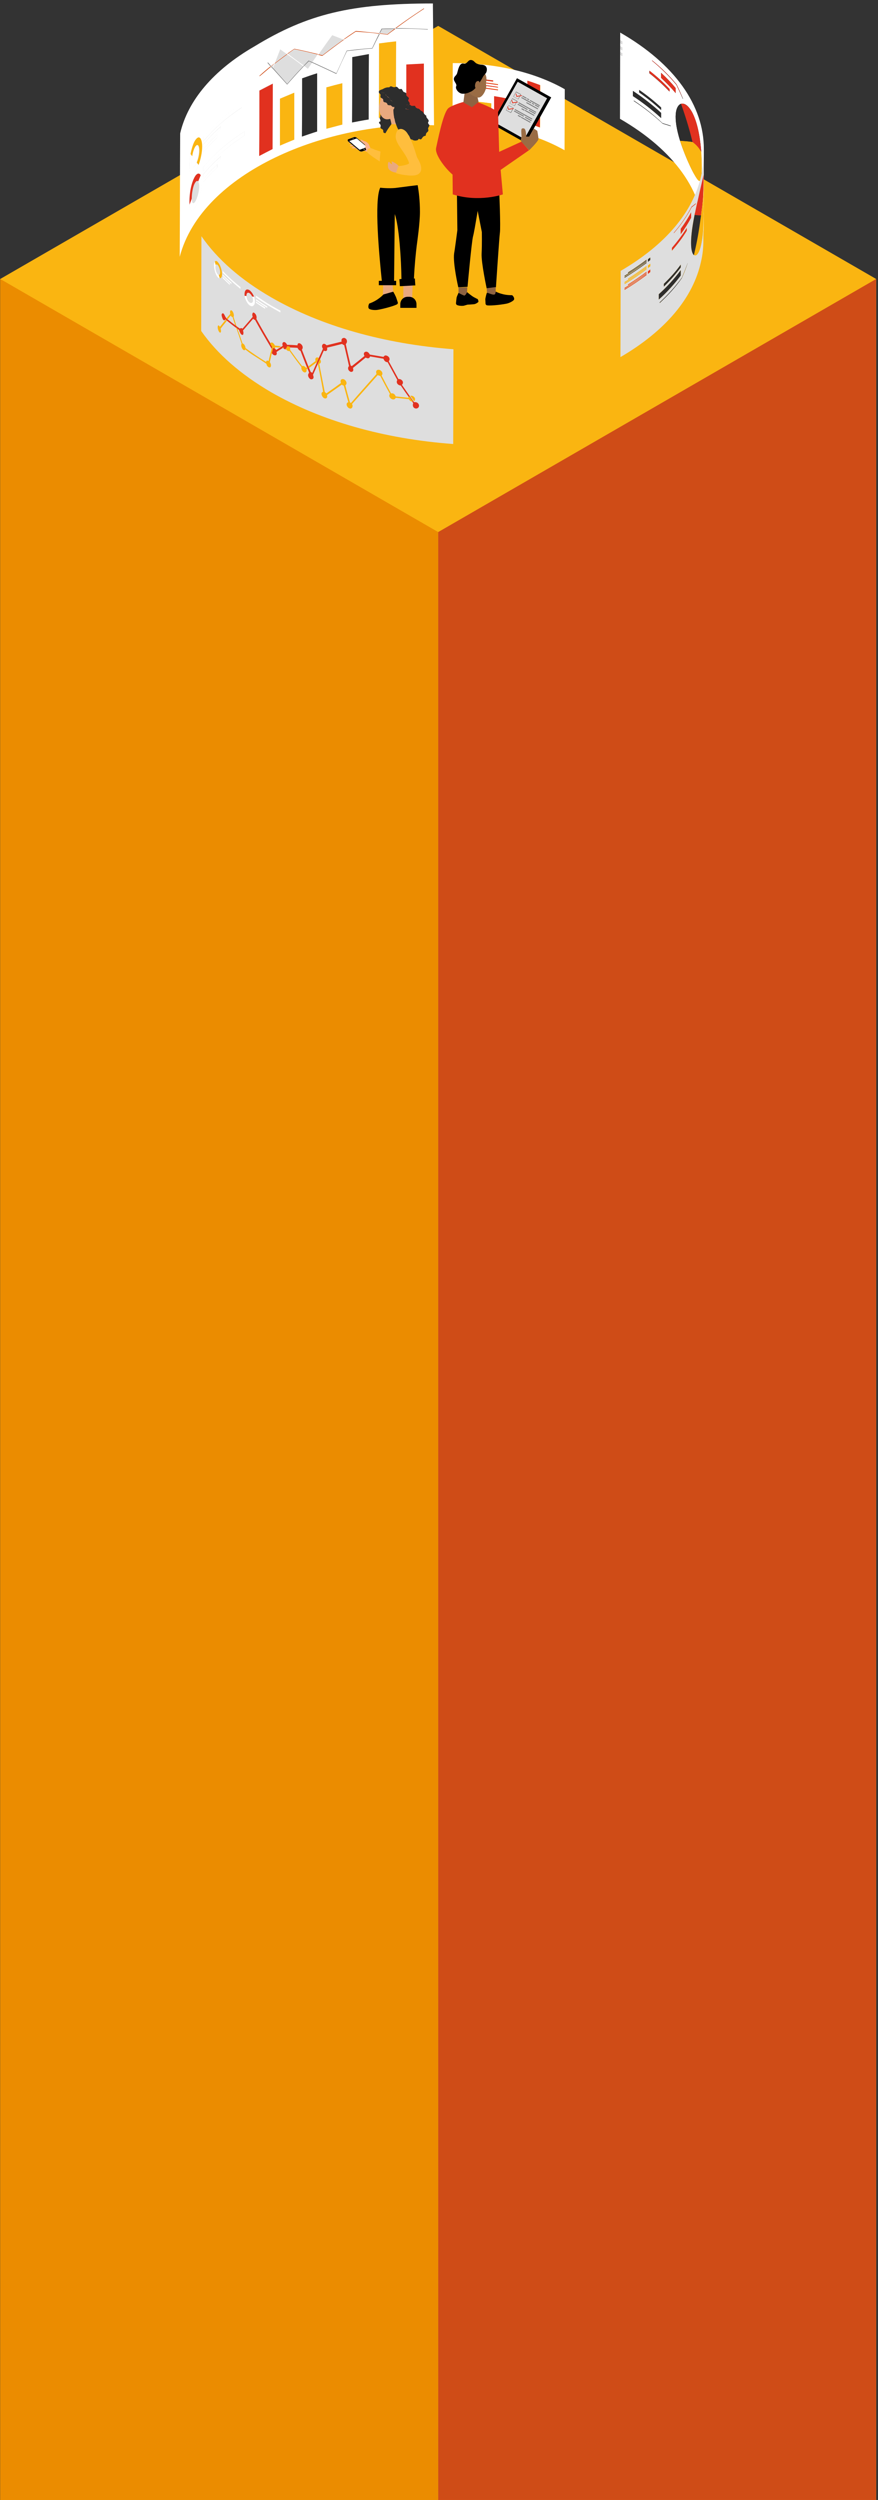 <?xml version="1.0" encoding="utf-8"?>
<!-- Generator: Adobe Illustrator 27.8.0, SVG Export Plug-In . SVG Version: 6.00 Build 0)  -->
<svg version="1.1" xmlns="http://www.w3.org/2000/svg" xmlns:xlink="http://www.w3.org/1999/xlink" x="0px" y="0px"
	 viewBox="0 0 380.1 1081.6" style="enable-background:new 0 0 380.1 1081.6;" xml:space="preserve">
<rect x="0" y="0" width="380.1" height="1081.6" fill="#333333" stroke="none"/>
<style type="text/css">
	.st0{display:none;}
	.st1{display:inline;fill:#DEDEDE;}
	.st2{fill:#FAB511;}
	.st3{fill:#EB8C00;}
	.st4{fill:#CF4C17;}
	.st5{fill:#DEDEDE;}
	.st6{fill:#FFFFFF;}
	.st7{fill:#E1311F;}
	.st8{fill:#2D2D2D;}
	.st9{fill:#7D7D7D;}
	.st10{fill:#8E6342;}
	.st11{fill:#9A6C44;}
	.st12{fill:#E9A97F;}
	.st13{fill:#FAB18C;}
	.st14{fill:#DEDAD4;}
	.st15{opacity:0.29;}
	.st16{fill:#FFBE3D;}
	.st17{fill:#FFAC68;}
</style>
<g id="Layer_2" class="st0">
	<rect x="-381" y="-53.2" class="st1" width="1134.9" height="1134.9"/>
</g>
<g id="Layer_1">
	<g>
		<g>
			<polygon class="st2" points="0.1,1125.8 379.3,1125.8 379.3,120.7 189.7,11.2 0.1,120.7 0.1,120.7 			"/>
			<polygon class="st3" points="189.7,1125.8 189.7,230.2 0.1,120.7 0.1,1125.8 			"/>
			<polygon class="st4" points="379.3,1125.8 379.3,120.7 189.7,230.2 189.7,1125.8 			"/>
		</g>
		<path id="XMLID_386_" class="st5" d="M87.2,102.2l-0.1,41c6.9,9.9,17.1,18.8,30.3,26.5c21.5,12.4,48.8,20.2,78.8,22.4l0.1-41
			c-30-2.3-57.3-10-78.8-22.4C104.3,121.1,94.1,112.2,87.2,102.2"/>
		<g id="XMLID_898_">
			<path id="XMLID_1476_" class="st6" d="M78,57.7c-0.1,17.8-0.1,35.6-0.2,53.4c9.6-36.6,63.8-58.9,110.1-56.9l-0.5-52.7
				c-35.3,0-54.2,4.5-77.3,18.6C92.4,30.3,81.3,43.5,78,57.7"/>
			<path id="XMLID_1514_" class="st5" d="M84.5,79c-1.2,2-1.6,5.3-1.5,7c0.1,2.3,0.8,2,1.2,1.6c1.5-1.6,2.7-7.5,1.6-9
				C85.3,78,84.7,78.6,84.5,79"/>
			<polyline id="XMLID_1513_" class="st5" points="133.6,26.5 131.6,28.5 133.3,29.8 135.1,27.2 133.6,26.5 			"/>
			<polyline id="XMLID_1512_" class="st5" points="118.6,27.8 117.5,28.7 118,29.3 118.6,27.8 			"/>
			<path id="XMLID_1510_" class="st5" d="M124.3,23.5c-1.6,1.2-3.8,2.8-5.5,4.1l-0.7,1.9c2,2.3,4.1,4.6,6.1,6.8c3.5-4,4-4.5,7-7.7
				C128.9,26.8,127.4,25.7,124.3,23.5"/>
			<path id="XMLID_1509_" class="st5" d="M165.4,12.6l-0.9,1.7l3.2,0.4l3-2.3C169.1,12.5,167,12.6,165.4,12.6"/>
			<path id="XMLID_1508_" class="st5" d="M127.4,21.4l-2.8,2c2.1,1.5,4,2.9,6.9,5.1l2.1-2.2l1.6,0.7c0.7-1,1.6-2.3,2.3-3.3
				C134.6,22.9,131.5,22.2,127.4,21.4"/>
			<path id="XMLID_1506_" class="st5" d="M143.8,15.2c-2.5,3.5-3.2,4.4-5.9,8.3l1.7,0.4c4.4-3.4,5.1-3.9,9.1-6.8
				C147.2,16.5,145.3,15.7,143.8,15.2"/>
			<path id="XMLID_1505_" class="st5" d="M121.3,21.3c-0.7,1.8-1.6,4.2-2.3,5.9c1.5-1.2,3.6-2.7,5.2-3.9
				C123.3,22.8,122.1,21.9,121.3,21.3"/>
			<path id="XMLID_1503_" class="st5" d="M88,78.8l0-1.3c2.9-3.3,2.9-3.4,6.1-6.4l0,1.3C90.7,75.6,90.7,75.7,88,78.8"/>
			<path id="XMLID_1502_" class="st5" d="M88,76.7l0-1.3c2.6-3,3.8-4.4,7.6-7.8l0,1.3C92.5,71.8,91,73.1,88,76.7"/>
			<path id="XMLID_1501_" class="st5" d="M88,74.1l0-1.8c3.7-4.3,8.5-9.4,17.9-15.5l0,1.8C100.5,62.2,94.1,66.7,88,74.1"/>
			<path id="XMLID_1500_" class="st5" d="M82,88.7c-0.5-6.6,2.4-15.3,4.5-13.4c0.2,0.1,0.3,0.3,0.3,0.5c2,4.1-1.7,15.6-3.9,15.2
				C82.7,91,82.2,90.6,82,88.7"/>
			<path id="XMLID_1499_" class="st5" d="M141.3,55.7c0-6,0-12,0-17.9c2.1-0.5,4.8-1.3,6.9-1.8c0,6,0,12,0,17.9
				C146.1,54.5,143.4,55.2,141.3,55.7"/>
			<path id="XMLID_1498_" class="st5" d="M121.2,63c0-6.8,0-13.5,0-20.3c1.8-0.8,4.3-1.8,6.2-2.6c0,6.8,0,13.5,0,20.3
				C125.5,61.1,123,62.2,121.2,63"/>
			<path id="XMLID_1497_" class="st5" d="M175.9,49.8c0-7.3,0-14.6,0-21.8c2.3-0.1,5.3-0.3,7.6-0.4c0,7.3,0,14.6,0,21.8
				C181.2,49.5,178.2,49.6,175.9,49.8"/>
			<path id="XMLID_1496_" class="st5" d="M88,65.9l0-1.3c2.9-3.3,2.9-3.4,6.1-6.4l0,1.3C90.8,62.7,90.7,62.8,88,65.9"/>
			<path id="XMLID_1495_" class="st5" d="M88,63.8l0-1.3c2.6-3,3.8-4.4,7.6-7.8l0,1.3C92.5,58.9,91.1,60.2,88,63.8"/>
			<path id="XMLID_1494_" class="st5" d="M130.7,59.1c0-4.5,0-9,0-13.5c0-3.9,0-7.8,0-11.7c2-0.7,4.6-1.6,6.5-2.2
				c0,8.4,0,16.8,0,25.2C135.3,57.6,132.7,58.4,130.7,59.1"/>
			<path id="XMLID_1493_" class="st5" d="M88,61.2l0-1.8c4.6-5.3,8.4-9,16.6-14.6l0,1.8C98,51.1,93.6,54.6,88,61.2"/>
			<path id="XMLID_1492_" class="st5" d="M84.5,74.4c-1.2,1.6-1.9,1.5-2.3-0.4c-0.1-0.5-0.5-2.9,0.3-7.4c0.2,0.3,0.7,0.8,0.6,1.2
				c-0.3,2.2-0.2,3.8,0.1,4.3c0.7,1,1.6-1.1,1.9-1.7c0.2,0.3,0.5,0.7,0.8,1C85.3,73,84.8,73.9,84.5,74.4"/>
			<path id="XMLID_1491_" class="st5" d="M112.3,67.4c0-1.6,0-3.8,0-5.4c0-0.8,0-1.9,0-2.7c0-2.7,0-5.4,0-8.1c0-1.6,0-3.8,0-5.4
				c0-0.8,0-1.9,0-2.7c0-1.2,0-2.8,0-4c1.7-0.9,4-2.1,5.8-3c0,9.4,0,18.8-0.1,28.3C116.3,65.3,114,66.5,112.3,67.4"/>
			<path id="XMLID_1490_" class="st5" d="M152.4,53c0-9.4,0-18.8,0.1-28.3c2.1-0.4,5-1,7.2-1.3c0,9.4,0,18.8,0,28.3
				C157.5,52.1,154.6,52.6,152.4,53"/>
			<path id="XMLID_1489_" class="st5" d="M83.2,67.6c-0.2-0.3-0.7-0.6-0.7-1c0-0.1,0.4-2.2,1-3.7c1.2-3.2,2.2-3.4,2.6-3.3
				c1.5,0.3,2.1,5.4-0.2,11.8c-0.2-0.3-0.5-0.7-0.8-1c1.5-3.9,1.3-8.1,0-7.6C84.7,63,83.7,64.2,83.2,67.6"/>
			<path id="XMLID_1478_" class="st5" d="M164,51c0-10.7,0-21.5,0.1-32.2c2.2-0.3,5.2-0.6,7.4-0.9c0,10.7,0,21.5-0.1,32.2
				C169.2,50.4,166.2,50.8,164,51"/>
			<path id="XMLID_1363_" class="st6" d="M82.5,66.6c-0.9,5.1-0.6,10.1,1.2,8.7c0.3-0.2,1.2-1.1,2.2-3.9c-0.2-0.3-0.5-0.7-0.8-1
				c-0.8,1.8-1.5,2.5-1.9,1.5c-0.2-0.6-0.4-2,0-4.3L82.5,66.6"/>
			<path id="XMLID_1362_" class="st2" d="M84.5,60.7c-0.6,0.9-1.3,2.5-2,5.9c0.2,0.3,0.5,0.7,0.7,1c0.6-3.8,2-5.6,2.7-4.6
				c0.7,1,0.6,4.2-0.7,7.3c0.2,0.3,0.5,0.7,0.8,1c2.5-7,1.6-12.5-0.3-11.8C85.1,59.8,84.7,60.4,84.5,60.7"/>
			<path id="XMLID_1361_" class="st6" d="M104.6,44.7c-6.6,4.6-11,8.1-16.6,14.6l0,1.8c4.6-5.3,8.4-9,16.6-14.6L104.6,44.7"/>
			<path id="XMLID_1360_" class="st6" d="M95.6,54.8c-3.1,2.8-4.5,4.1-7.6,7.8l0,1.3c2.6-3,3.8-4.4,7.6-7.8L95.6,54.8"/>
			<path id="XMLID_1359_" class="st6" d="M94.1,58.2c-3.3,3.2-3.4,3.3-6.1,6.4l0,1.3c2.9-3.3,2.9-3.4,6.1-6.4L94.1,58.2"/>
			<path id="XMLID_1358_" class="st6" d="M105.9,56.8C100.5,60.4,94.1,65,88,72.3l0,1.8c3.7-4.3,8.5-9.4,17.9-15.5L105.9,56.8"/>
			<path id="XMLID_1357_" class="st6" d="M95.6,67.7c-3.1,2.8-4.5,4.1-7.6,7.8l0,1.3c2.6-3,3.8-4.4,7.6-7.8L95.6,67.7"/>
			<path id="XMLID_1356_" class="st6" d="M94,71.2c-3.3,3.2-3.4,3.3-6.1,6.4l0,1.3c2.9-3.3,2.9-3.4,6.1-6.4L94,71.2"/>
			<path id="XMLID_1355_" class="st7" d="M84.5,76.2c-2.1,3.4-2.7,9.5-2.4,12.5c0.3-0.8,0.9-1.9,0.9-2.8c0-1.3,0.2-3.6,0.9-5.7
				c0.4-1,1.2-2.5,1.9-1.7c0.3-0.8,0.8-1.9,1.1-2.7C86,74.3,84.9,75.6,84.5,76.2"/>
			<path id="XMLID_1354_" class="st6" d="M86.9,75.9l-1.1,2.7c1.4,1.9-0.8,9.4-2.1,9.3c-0.6,0-0.7-1.4-0.7-1.9L82,88.7
				c0.3,3.2,1.4,2.6,2.2,1.5C86.3,87.5,88.5,79.2,86.9,75.9"/>
			<path id="XMLID_1353_" class="st7" d="M118.1,36.2c-1.7,0.9-4.1,2.1-5.8,3c0,9.4,0,18.8-0.1,28.3c1.7-0.9,4-2.1,5.8-3
				C118,55,118.1,45.6,118.1,36.2"/>
			<path id="XMLID_1352_" class="st8" d="M137.3,31.7c-2,0.6-4.6,1.5-6.5,2.2c0,8.4,0,16.8-0.1,25.2c2-0.7,4.6-1.6,6.6-2.2
				C137.3,48.5,137.3,40.1,137.3,31.7"/>
			<path id="XMLID_1351_" class="st2" d="M148.2,36c-2.1,0.5-4.8,1.2-6.9,1.8c0,6,0,12,0,17.9c2.1-0.5,4.8-1.3,6.9-1.8
				C148.2,48,148.2,42,148.2,36"/>
			<path id="XMLID_1350_" class="st8" d="M159.7,23.4c-2.1,0.4-5,0.9-7.2,1.3c0,9.4,0,18.8-0.1,28.3c2.1-0.4,5-1,7.2-1.3
				C159.6,42.3,159.6,32.9,159.7,23.4"/>
			<path id="XMLID_1349_" class="st2" d="M171.5,17.9c-2.2,0.2-5.2,0.6-7.4,0.9c0,10.7,0,21.5-0.1,32.2c2.2-0.3,5.2-0.6,7.4-0.9
				C171.4,39.4,171.4,28.7,171.5,17.9"/>
			<path id="XMLID_1348_" class="st7" d="M183.5,27.5c-2.3,0.1-5.3,0.3-7.6,0.4c0,7.3,0,14.6,0,21.8c2.3-0.1,5.3-0.3,7.6-0.4
				C183.5,42.1,183.5,34.8,183.5,27.5"/>
			<path id="XMLID_1347_" class="st2" d="M127.4,40.1c-1.9,0.8-4.3,1.8-6.2,2.6c0,6.8,0,13.5,0,20.3c1.8-0.8,4.3-1.8,6.2-2.6
				C127.4,53.6,127.4,46.9,127.4,40.1"/>
			<path id="XMLID_1337_" class="st4" d="M117.1,28.7c-1.5,1.2-3.4,2.8-4.8,4.1l0.1,0.2c1.5-1.2,3.4-2.9,4.9-4.1L117.1,28.7
				 M118.7,27.5l-1.4,1.1l0.1,0.1l1.1-0.9L118.7,27.5 M148.7,17.1c-4.4,3.2-5.2,3.8-9.1,6.8l-1.7-0.4l-0.2,0.2l1.8,0.5
				c4.4-3.3,5.1-3.9,9.4-7L148.7,17.1 M170.7,12.5l-3,2.3l-3.2-0.4l-0.1,0.2l3.4,0.4c1-0.8,2.4-1.8,3.4-2.5L170.7,12.5 M124.2,23.4
				c-1.6,1.1-3.6,2.7-5.2,3.9l-0.1,0.3c1.6-1.2,3.8-2.9,5.5-4.1L124.2,23.4 M127.4,21.1l-3,2.1l0.2,0.1l2.8-2
				c3,0.6,5.8,1.2,10.1,2.3l0.2-0.2C134.6,22.7,131.6,21.9,127.4,21.1 M154,13.4c-1.5,1-3.6,2.4-5.1,3.5l0.2,0.1
				c1.5-1,3.4-2.3,4.9-3.3c5.7,0.4,6.2,0.4,10.1,0.9l0.1-0.2C154.9,13.4,154.1,13.4,154,13.4 M183.5,3.6c-5.4,3.6-7.1,4.7-12.4,8.6
				l0.4,0c4.8-3.5,6.6-4.8,12.1-8.4L183.5,3.6"/>
			<path id="XMLID_1095_" class="st6" d="M118.9,27.6l-0.3,0.2l-0.6,1.5l0.1,0.2L118.9,27.6 M124.6,23.3l-0.2,0.2
				c1.5,1.1,4,2.9,7,5.1l0.2-0.2C129,26.6,127.6,25.5,124.6,23.3 M121.2,20.9c-1.6,4.2-1.6,4.2-2.5,6.5l0.3-0.2
				c0.7-1.8,1.6-4.2,2.3-5.9c0.9,0.6,2,1.5,2.9,2.1l0.2-0.2C123.4,22.5,122.2,21.6,121.2,20.9"/>
			<path id="XMLID_1085_" class="st6" d="M137.5,23.6c-0.7,1-1.6,2.3-2.3,3.3l0.2,0.1c0.7-1,1.6-2.3,2.3-3.3L137.5,23.6 M149.2,17
				l-0.3,0.2c4,1.7,4.4,1.8,7.1,3c1.9-0.6,4.4-1.4,6.2-1.9l0.1-0.3c-1.9,0.6-4.4,1.3-6.3,2C151.9,18.1,151.7,18.1,149.2,17
				 M143.8,14.9c-2.5,3.5-3.2,4.4-6.1,8.5l0.2,0.1c2.6-3.7,3.1-4.4,5.9-8.3c1.5,0.6,3.4,1.3,4.8,1.9l0.3-0.2
				C147.4,16.3,145.3,15.5,143.8,14.9"/>
			<path id="XMLID_1077_" class="st6" d="M135.1,27.2l-1.8,2.6l-1.7-1.3l-0.2,0.2l1.9,1.4l1.9-2.9L135.1,27.2 M169.9,16
				c-2.1,0.6-5,1.3-7.1,1.9l-0.1,0.3c2.2-0.6,5.1-1.4,7.2-1.9c3.3,1.4,6.7,2.8,11.4,5l0.1-0.2C172.7,17.1,169.9,16,169.9,16
				 M117.9,29.6c-0.6,1.7-1.5,4-2.1,5.7l0.2,0c0.6-1.7,1.4-3.9,2.1-5.5L117.9,29.6"/>
			<path id="XMLID_1070_" class="st9" d="M164.1,14.6c-0.5,1-1.2,2.4-1.7,3.5l0.3-0.1c0.5-1,1.2-2.3,1.7-3.3L164.1,14.6 M171.5,12.2
				l-0.3,0.2c6,0,7.4,0,14,0.4l0-0.2C172.8,12,171.5,12.2,171.5,12.2 M165.2,12.4l-1,1.9l0.3,0l0.9-1.7c1.6,0,3.8-0.1,5.4-0.1
				l0.3-0.2C169.3,12.3,167,12.3,165.2,12.4"/>
			<path id="XMLID_1063_" class="st9" d="M117.5,28.7l-0.2,0.2l0.7,0.7l0.1-0.3L117.5,28.7 M116,27l-0.2,0.2l1.3,1.5l0.2-0.2L116,27
				"/>
			<path id="XMLID_910_" class="st9" d="M133.6,26.2l-2.1,2.2l0.2,0.1l2-2l1.5,0.7l0.2-0.2L133.6,26.2 M162.6,18.2l-0.3,0.1
				l-1.2,2.5c-6.3,0.5-6.8,0.6-11,1.1c-1.4,3.1-2.5,5.5-4.5,9.8c-3.8-1.8-5.5-2.6-10.1-4.7l-0.2,0.2c4.1,1.9,5.7,2.6,10.3,4.8
				c1.7-3.8,2.5-5.5,4.6-9.9c6.2-0.7,6.7-0.8,11-1.1C161.6,20.2,162.2,19.1,162.6,18.2 M118.2,29.4l-0.1,0.3
				c2.1,2.3,4.1,4.6,6.2,6.9c3.5-3.9,4-4.5,7.2-7.9l-0.2-0.1c-3.6,3.8-4.1,4.4-7,7.7C122.3,34,120.2,31.7,118.2,29.4"/>
			<path id="XMLID_902_" class="st9" d="M131.5,28.4l-0.2,0.2l0.2,0.1l0.2-0.2L131.5,28.4 M135.3,26.9l-0.2,0.2l0.2,0.1l0.2-0.2
				L135.3,26.9 M162.7,17.9l-0.3,0.1l-0.1,0.3l0.3-0.1L162.7,17.9 M118,29.3l-0.1,0.3l0.1,0.2l0.1-0.3L118,29.3"/>
		</g>
		<g id="XMLID_1543_">
			<path id="XMLID_1570_" class="st6" d="M268.5,17.5c0.3,0.2,0.6,0.4,0.9,0.5l0,1.1c-0.3-0.2-0.6-0.4-0.9-0.5L268.5,17.5
				 M292.9,36.5c0.9,1.8,2,4.3,2.8,6.2l-0.1,0.1c-0.8-1.8-1.9-4.3-2.8-6.1c-3-3.6-6.5-7.1-10.5-10.4l0-0.2
				C286.4,29.4,289.9,32.9,292.9,36.5 M292.5,38.1l0,2.2c-1.9-2.3-4-4.4-6.3-6.6l0-2.2C288.5,33.6,290.6,35.8,292.5,38.1
				 M268.5,20.1c0.3,0.2,0.6,0.4,0.9,0.5l0,1.1c-0.3-0.2-0.6-0.4-0.9-0.5L268.5,20.1 M289.8,38.5l0,1.1c-2.6-2.7-5.5-5.4-8.7-7.9
				l0-1.1C284.4,33.1,287.3,35.7,289.8,38.5 M268.5,22.6c0.3,0.2,0.6,0.4,0.9,0.5l0,1.1c-0.3-0.2-0.6-0.4-0.9-0.5L268.5,22.6
				 M304.7,74.6c0,0.7,0,1.3,0,2l0,1.2c0-0.7,0-1.3,0-2L304.7,74.6 M299.8,48.9c1.4,2.9,3,7.2,3.8,16.8c-1-1.6-1.7-2.6-3.8-4.3
				c-1-4-2.3-9-5-16.5C297.1,44.3,298.9,47.2,299.8,48.9 M286.2,46.5l0,1.1c-2.8-2.6-6-5.2-9.5-7.6l0-1.1
				C280.2,41.3,283.4,43.9,286.2,46.5 M304.7,84.6c0,0.3,0,0.6,0,0.8l0,1.2c0-0.3,0-0.6,0-0.8L304.7,84.6 M286.2,48.8l0,2.2
				c-3.6-3.3-7.7-6.5-12.2-9.5l0-2.2C278.5,42.3,282.6,45.5,286.2,48.8 M290.3,54.4l0.1,0.2c-1-0.3-2.4-0.8-3.5-1.1
				c-3.6-3.4-7.8-6.7-12.5-9.8l0-0.2c4.7,3.1,8.8,6.4,12.4,9.8C287.9,53.6,289.3,54,290.3,54.4 M304.6,87.6c0.1,0.9,0.1,1.7,0.1,2.6
				l0,1.1c0-0.9,0-1.7-0.1-2.6L304.6,87.6 M304.5,85.9l0,1.1c-0.1-1.2-0.3-2.5-0.5-3.7l0-1.1C304.2,83.4,304.4,84.7,304.5,85.9
				 M303.5,65.7c0.3,4.2,0.8,13.9-1.1,12.4c-1.4-1.1-5.5-9.4-8-17.2c-3.2-10.4-1.9-15.1,0.4-16c1.4,3.9,3,8.8,5,16.5
				C303,64.3,303.5,65.6,303.5,65.7 M304.5,88.6c0.1,1.3,0.2,2.6,0.2,3.9l0,2.2c0-1.2-0.1-2.8-0.2-3.9L304.5,88.6 M302.6,80.7
				c0.4,1.9,0.8,4.5,1.1,6.4c0.9,4.7,0.9,4.8,1,9.3l0,0.2c-0.2-4.8-0.2-4.8-1-9.4C303.3,85.3,302.9,82.7,302.6,80.7L302.6,80.7
				 M268.5,14.1l-0.1,37.3c23.5,13.6,36.3,31.6,36.2,50.5l0.1-37.3C304.8,45.6,292,27.6,268.5,14.1"/>
			<path id="XMLID_1569_" class="st5" d="M268.5,22.6c0.3,0.2,0.6,0.4,0.9,0.5l0,1.1c-0.3-0.2-0.6-0.4-0.9-0.5L268.5,22.6"/>
			<path id="XMLID_1568_" class="st5" d="M268.5,20.1c0.3,0.2,0.6,0.4,0.9,0.5l0,1.1c-0.3-0.2-0.6-0.4-0.9-0.5L268.5,20.1"/>
			<path id="XMLID_1567_" class="st5" d="M268.5,17.5c0.3,0.2,0.6,0.4,0.9,0.5l0,1.1c-0.3-0.2-0.6-0.4-0.9-0.5L268.5,17.5"/>
			<path id="XMLID_1558_" class="st7" d="M299.8,61.4c1.7,1.5,2.7,2.4,3.8,4.3c-1.5-17.8-6.4-21.4-8.8-20.8c1,2.9,3,8.8,4.7,15.6
				C299.6,60.8,299.6,61.2,299.8,61.4"/>
			<path id="XMLID_1556_" class="st2" d="M299.7,73.9c2,3.8,3.2,5.6,3.8,3.5c0.4-1.6,0.4-6.4,0.1-11.7c-1-1.6-1.7-2.6-3.8-4.3
				c-1-0.1-2.6-0.4-5.4-0.5C296.4,67.2,298.8,72.1,299.7,73.9"/>
			<path id="XMLID_1555_" class="st8" d="M294.4,60.9c1.3,0.1,3.3,0.2,5.4,0.5c-1-4-2.3-9-5-16.5C292.5,45.8,291.2,50.5,294.4,60.9"
				/>
			<path id="XMLID_1554_" class="st8" d="M274.4,43.7c4.7,3.1,8.8,6.4,12.5,9.8c1.1,0.3,2.4,0.7,3.5,1.1l-0.1-0.2
				c-1-0.3-2.4-0.8-3.5-1.1c-3.6-3.4-7.8-6.7-12.4-9.8L274.4,43.7"/>
			<path id="XMLID_1553_" class="st2" d="M302.6,80.7c0.4,1.9,0.8,4.5,1.1,6.4c0.9,4.7,0.9,4.8,1,9.3l0,0.2c-0.2-4.8-0.2-4.8-1-9.4
				C303.3,85.3,302.9,82.7,302.6,80.7L302.6,80.7"/>
			<path id="XMLID_1552_" class="st7" d="M295.7,42.7L295.7,42.7c-0.8-1.9-1.9-4.4-2.8-6.2c-3-3.6-6.5-7.1-10.6-10.4l0,0.2
				c4,3.3,7.6,6.8,10.5,10.4C293.7,38.5,294.8,40.9,295.7,42.7"/>
			<path id="XMLID_1551_" class="st8" d="M274,41.6c4.6,3,8.6,6.2,12.2,9.5l0-2.2c-3.6-3.3-7.7-6.5-12.2-9.5L274,41.6"/>
			<path id="XMLID_1550_" class="st7" d="M286.2,33.7c2.3,2.1,4.4,4.3,6.3,6.6l0-2.2c-1.9-2.3-4-4.4-6.3-6.6L286.2,33.7"/>
			<path id="XMLID_1549_" class="st8" d="M276.7,40c3.5,2.4,6.6,5,9.5,7.6l0-1.1c-2.8-2.6-6-5.2-9.5-7.6L276.7,40"/>
			<path id="XMLID_1547_" class="st2" d="M304.5,88.6c0.1,1.3,0.2,2.6,0.2,3.9l0,2.2c0-1.2-0.1-2.8-0.2-3.9L304.5,88.6"/>
			<path id="XMLID_1546_" class="st2" d="M304,83.3c0.2,1.2,0.4,2.5,0.5,3.7l0-1.1c-0.1-1.2-0.3-2.5-0.5-3.7L304,83.3"/>
			<path id="XMLID_1545_" class="st2" d="M304.6,87.6c0.1,0.9,0.1,1.7,0.1,2.6l0,1.1c0-0.9,0-1.7-0.1-2.6L304.6,87.6"/>
			<path id="XMLID_1544_" class="st7" d="M281.2,31.7c3.2,2.5,6.1,5.2,8.7,7.9l0-1.1c-2.6-2.7-5.5-5.4-8.7-7.9L281.2,31.7"/>
		</g>
		<g id="XMLID_712_">
			<path id="XMLID_1517_" class="st5" d="M279.9,112.3l0,0.3c-2.5,1.9-5.2,3.8-8,5.5l0-0.3C274.7,116.1,277.4,114.2,279.9,112.3
				 M279.9,112.9l0,0.3c-2.9,2.2-6.1,4.4-9.5,6.4l0-0.3C273.8,117.2,277,115.1,279.9,112.9 M281.5,111.4l0,1.1
				c-0.3,0.3-0.7,0.5-1,0.8l0-1.1C280.8,111.9,281.2,111.6,281.5,111.4 M279.9,113.4l0,0.3c-2.9,2.2-6.1,4.4-9.5,6.4l0-0.3
				C273.8,117.8,277,115.6,279.9,113.4 M299.5,89.4c1.1-0.8,1.2-0.9,1.8-1.4l0,0.2c-1,0.8-1.1,0.9-1.8,1.4c-2,3.9-4.6,7.6-7.7,11.2
				l0-0.2C294.9,97.1,297.5,93.3,299.5,89.4 M279.9,115.1l0,0.3c-2.5,1.9-5.2,3.8-8,5.5l0-0.3C274.7,118.8,277.4,117,279.9,115.1
				 M279.9,115.6l0,0.3c-2.9,2.2-6.1,4.4-9.5,6.4l0-0.3C273.8,120,277,117.8,279.9,115.6 M299.2,91.9l0,2.3
				c-1.3,2.4-2.8,4.8-4.5,7.1l0-2.3C296.4,96.7,297.9,94.3,299.2,91.9 M281.5,114.1l0,1.1c-0.3,0.3-0.7,0.5-1,0.8l0-1.1
				C280.8,114.7,281.2,114.4,281.5,114.1 M279.9,116.2l0,0.3c-2.9,2.2-6.1,4.4-9.5,6.4l0-0.3C273.8,120.5,277,118.4,279.9,116.2
				 M279.9,117.6l0,0.3c-2.5,1.9-5.2,3.8-8,5.5l0-0.3C274.7,121.3,277.4,119.5,279.9,117.6 M279.9,118.1l0,0.3
				c-2.9,2.2-6.1,4.4-9.5,6.4l0-0.3C273.8,122.5,277,120.4,279.9,118.1 M297.3,98.7l0,1.2c-1.8,2.9-4,5.8-6.4,8.6l0-1.2
				C293.4,104.5,295.5,101.6,297.3,98.7 M281.5,116.6l0,1.1c-0.3,0.3-0.7,0.5-1,0.8l0-1.1C280.8,117.2,281.2,116.9,281.5,116.6
				 M279.9,118.7l0,0.3c-2.9,2.2-6.1,4.4-9.5,6.4l0-0.3C273.8,123.1,277,120.9,279.9,118.7 M300.9,92.1c0.8-4,1.8-7.9,2.7-11.8
				c0.4-1.6,0.6-3.2,1-4.7c0,0,0,0.1,0,0.2c0,0.8,0,1.9,0,2.8c-0.1,6.2-0.2,7.9-1.1,14.7c-0.9,0-1.6-0.1-2.8-0.2
				C300.7,92.7,300.8,92.3,300.9,92.1 M294.7,114.5l0,1.2c-2.1,2.9-4.5,5.6-7.3,8.3l0-1.2C290.1,120.2,292.6,117.4,294.7,114.5
				 M294.7,116.9l0,2.3c-2.7,3.6-5.8,7.1-9.5,10.4l0-2.3C288.9,124,292,120.5,294.7,116.9 M297.7,113.9L297.7,113.9
				c-1.3,3.7-1.4,4-2.5,6.4c-2.7,3.7-5.9,7.3-9.6,10.8l0-0.2c3.7-3.4,6.9-7,9.6-10.7C296.7,116.5,296.8,116.3,297.7,113.9
				 M299.2,103.5c0.2-3.9,1-8.1,1.5-10.6c1.3,0.1,1.9,0.2,2.8,0.2c0.6-4.5,1.1-8.4,1.1-14.7c0,4.4,0,8.9,0,13.3
				c-0.1,19.6-3.5,18.9-4.1,18.6C300.1,110,299,108.9,299.2,103.5 M304.5,98.7l0.1-0.8l0,0.2l-0.1,0.9L304.5,98.7 M268.7,117.2
				l-0.1,37.3c19.4-11.3,31.5-25.6,34.9-41.4c0.7-3,1-6,1-9l0.1-37.3c0,3-0.3,6-1,9C300.2,91.6,288.1,105.9,268.7,117.2"/>
			<path id="XMLID_1516_" class="st7" d="M280.5,118.5c0.3-0.3,0.7-0.5,1-0.8l0-1.1c-0.3,0.3-0.7,0.5-1,0.8L280.5,118.5"/>
			<path id="XMLID_1515_" class="st7" d="M270.4,125.4c3.4-2.1,6.5-4.2,9.5-6.4l0-0.3c-2.9,2.2-6.1,4.4-9.5,6.4L270.4,125.4"/>
			<path id="XMLID_1504_" class="st7" d="M270.4,124.9c3.4-2.1,6.5-4.2,9.5-6.4l0-0.3c-2.9,2.2-6.1,4.4-9.5,6.4L270.4,124.9"/>
			<path id="XMLID_1340_" class="st7" d="M271.9,123.4c2.8-1.8,5.5-3.6,8-5.5l0-0.3c-2.5,1.9-5.2,3.8-8,5.5L271.9,123.4"/>
			<path id="XMLID_901_" class="st2" d="M280.5,116c0.3-0.3,0.7-0.5,1-0.8l0-1.1c-0.3,0.3-0.7,0.5-1,0.8L280.5,116"/>
			<path id="XMLID_899_" class="st2" d="M270.4,122.9c3.4-2.1,6.5-4.2,9.5-6.4l0-0.3c-2.9,2.2-6.1,4.4-9.5,6.4L270.4,122.9"/>
			<path id="XMLID_894_" class="st2" d="M270.4,122.4c3.4-2.1,6.5-4.2,9.5-6.4l0-0.3c-2.9,2.2-6.1,4.4-9.5,6.4L270.4,122.4"/>
			<path id="XMLID_802_" class="st2" d="M271.9,120.9c2.8-1.8,5.5-3.6,8-5.5l0-0.3c-2.5,1.9-5.2,3.8-8,5.5L271.9,120.9"/>
			<path id="XMLID_796_" class="st8" d="M280.5,113.3c0.3-0.3,0.7-0.5,1-0.8l0-1.1c-0.3,0.3-0.7,0.5-1,0.8L280.5,113.3"/>
			<path id="XMLID_794_" class="st8" d="M270.4,120.2c3.4-2.1,6.5-4.2,9.5-6.4l0-0.3c-2.9,2.2-6.1,4.4-9.5,6.4L270.4,120.2"/>
			<path id="XMLID_791_" class="st8" d="M270.4,119.6c3.4-2.1,6.5-4.2,9.5-6.4l0-0.3c-2.9,2.2-6.1,4.4-9.5,6.4L270.4,119.6"/>
			<path id="XMLID_788_" class="st8" d="M271.9,118.2c2.8-1.8,5.5-3.6,8-5.5l0-0.3c-2.5,1.9-5.2,3.8-8,5.5L271.9,118.2"/>
			<path id="XMLID_785_" class="st7" d="M300.9,92.1c0.6-3.1,3.7-16.5,3.7-16.5c0,0,0,0.1,0,0.2c0,0.8,0,1.9,0,2.8
				c-0.1,6.2-0.2,7.9-1.1,14.7c-0.9,0-1.6-0.1-2.8-0.2C300.7,92.7,300.8,92.3,300.9,92.1"/>
			<path id="XMLID_784_" class="st2" d="M303.5,93.2c0.6-4.5,1.1-8.4,1.1-14.7c0,4.4,0,8.9,0,13.3c0,9-0.6,12-1.1,14.2
				c-1.1,4.5-2.3,4.9-3.1,4.3C301.6,105.1,302.5,101,303.5,93.2"/>
			<path id="XMLID_782_" class="st8" d="M300.4,110.4c1.5-6.4,2.1-10,3.1-17.2c-0.9,0-1.6-0.1-2.8-0.2
				C298.1,105.9,299.4,109.5,300.4,110.4"/>
			<path id="XMLID_779_" class="st8" d="M285.6,131.1c3.7-3.4,7-7,9.6-10.8c1.5-3.7,1.6-3.9,2.5-6.4l0-0.1c-1.4,3.7-1.5,3.9-2.5,6.3
				c-2.7,3.7-5.9,7.3-9.6,10.7L285.6,131.1"/>
			<polyline id="XMLID_731_" class="st2" points="304.5,98.7 304.5,97.9 304.5,98.1 304.5,98.9 304.5,98.7 			"/>
			<path id="XMLID_730_" class="st7" d="M301.2,88.2l0-0.2c-1,0.8-1.1,0.9-1.8,1.4c-2,3.9-4.6,7.7-7.7,11.3l0,0.2
				c3.1-3.6,5.7-7.4,7.7-11.2C299.9,89.3,301.1,88.4,301.2,88.2"/>
			<path id="XMLID_728_" class="st8" d="M285.2,129.6c3.7-3.3,6.8-6.8,9.5-10.4l0-2.3c-2.7,3.6-5.8,7.1-9.5,10.4L285.2,129.6"/>
			<path id="XMLID_726_" class="st7" d="M294.7,101.3c1.7-2.3,3.2-4.7,4.5-7.1l0-2.3c-1.3,2.4-2.8,4.8-4.5,7.1L294.7,101.3"/>
			<path id="XMLID_715_" class="st8" d="M287.4,124c2.8-2.7,5.2-5.5,7.3-8.3l0-1.2c-2.1,2.9-4.5,5.6-7.3,8.3L287.4,124"/>
			<path id="XMLID_714_" class="st7" d="M290.9,108.4c2.5-2.8,4.6-5.6,6.4-8.6l0-1.2c-1.8,2.9-4,5.8-6.4,8.6L290.9,108.4"/>
		</g>
		<g id="XMLID_497_">
			<path id="XMLID_517_" class="st6" d="M206.4,49.2c0-1.7,0-3.4,0-5.1c3.3,0.3,3.7,0.3,6.3,0.7c0,0.8,0,1.8,0,2.6
				c0,0.8,0,1.8,0,2.5C209.4,49.5,209,49.4,206.4,49.2 M214,50.1c0-2.8,0-5.6,0-8.4c3.2,0.5,3.6,0.6,6.1,1.1c0,2.8,0,5.6,0,8.4
				C216.9,50.5,216.5,50.5,214,50.1 M206.4,37.9l0-0.3c3.4,0.3,5.1,0.5,9.2,1.1l0,0.3C212.3,38.6,210.7,38.3,206.4,37.9 M221.3,51.4
				c0-3.9,0-7.8,0-11.7c3.1,0.7,3.5,0.8,5.8,1.5c0,3.9,0,7.8,0,11.7C224.1,52.1,223.7,52,221.3,51.4 M206.4,36.8l0-0.3
				c3.4,0.3,5.1,0.5,9.2,1.1l0,0.3C212.3,37.4,210.7,37.2,206.4,36.8 M206.4,35.6l0-0.3c3.4,0.3,5.1,0.5,9.2,1.1l0,0.3
				C212.3,36.2,210.7,36,206.4,35.6 M206.4,34.5l0-0.5c3.2,0.3,3.9,0.4,7.1,0.8l0,0.5C210.4,34.9,209.7,34.8,206.4,34.5 M228.3,53.3
				c0-6.1,0-12.2,0.1-18.3c2.9,0.9,3.3,1.1,5.5,1.9c0,6.1,0,12.2-0.1,18.3C230.9,54.1,230.6,54,228.3,53.3 M196,27.3l-0.1,26.4
				c18.3-0.2,35.5,3.9,48.5,11.3l0.1-26.4C231.5,31.2,214.3,27.2,196,27.3"/>
			<path id="XMLID_516_" class="st7" d="M213.5,34.8c-3.1-0.4-3.8-0.5-7.1-0.8l0,0.5c3.2,0.3,3.9,0.4,7.1,0.8L213.5,34.8"/>
			<path id="XMLID_515_" class="st7" d="M215.6,36.5c-3.3-0.5-4.9-0.8-9.2-1.1l0,0.3c3.4,0.3,5.1,0.5,9.2,1.1L215.6,36.5"/>
			<path id="XMLID_514_" class="st7" d="M215.6,37.6c-3.3-0.5-4.9-0.8-9.2-1.1l0,0.3c3.4,0.3,5.1,0.5,9.2,1.1L215.6,37.6"/>
			<path id="XMLID_513_" class="st7" d="M215.6,38.8c-3.3-0.5-4.9-0.8-9.2-1.1l0,0.3c3.4,0.3,5.1,0.5,9.2,1.1L215.6,38.8"/>
			<path id="XMLID_512_" class="st2" d="M212.7,44.7c-3.3-0.4-3.7-0.5-6.3-0.7c0,1.7,0,3.4,0,5.1c3.3,0.3,3.7,0.3,6.3,0.7
				C212.7,48.2,212.7,46.5,212.7,44.7"/>
			<path id="XMLID_511_" class="st7" d="M220,42.7c-3.1-0.6-3.5-0.7-6.1-1.1c0,2.8,0,5.6,0,8.4c3.2,0.5,3.6,0.6,6.1,1.1
				C220,48.4,220,45.6,220,42.7"/>
			<path id="XMLID_509_" class="st2" d="M227.1,41.2c-3-0.8-3.4-0.9-5.8-1.5c0,3.9,0,7.8,0,11.7c3.1,0.7,3.5,0.8,5.8,1.5
				c0-1.3,0-2.6,0-4c0-0.8,0-1.8,0-2.6c0-0.8,0-1.8,0-2.6C227.1,43,227.1,42,227.1,41.2"/>
			<path id="XMLID_500_" class="st7" d="M233.8,36.8c-2.8-1-3.2-1.2-5.5-1.9c0,6.1,0,12.2-0.1,18.3c2.9,0.9,3.3,1.1,5.5,1.9
				C233.8,49.1,233.8,43,233.8,36.8"/>
		</g>
		<g>
			<g>
				
					<rect id="XMLID_2144_" x="217.1" y="36.5" transform="matrix(-0.872 -0.489 0.489 -0.872 399.044 199.843)" width="17" height="22.6"/>
				
					<rect id="XMLID_2143_" x="218.3" y="37.7" transform="matrix(0.872 0.489 -0.489 0.872 52.2 -104.234)" class="st5" width="14.6" height="20.2"/>
				<g id="XMLID_2065_">
					<g id="XMLID_2115_">
						<g id="XMLID_2120_">
							
								<rect id="XMLID_2121_" x="229.2" y="44.3" transform="matrix(-0.874 -0.486 0.486 -0.874 412.337 196.049)" class="st9" width="4.8" height="0.4"/>
						</g>
						<g id="XMLID_2118_">
							
								<rect id="XMLID_2119_" x="228.2" y="42.7" transform="matrix(-0.874 -0.486 0.486 -0.874 407.659 191.579)" class="st9" width="1" height="0.4"/>
						</g>
						<g id="XMLID_2116_">
							
								<rect id="XMLID_2117_" x="226" y="41.8" transform="matrix(-0.874 -0.486 0.486 -0.874 405.028 189.068)" class="st9" width="2" height="0.4"/>
						</g>
					</g>
					<g id="XMLID_2108_">
						<g id="XMLID_2113_">
							
								<rect id="XMLID_2114_" x="225.4" y="43.2" transform="matrix(0.874 0.486 -0.486 0.874 49.837 -105.292)" class="st9" width="4.8" height="0.4"/>
						</g>
						<g id="XMLID_2111_">
							
								<rect id="XMLID_2112_" x="230.2" y="44.8" transform="matrix(0.874 0.486 -0.486 0.874 51.006 -106.52)" class="st9" width="1" height="0.4"/>
						</g>
						<g id="XMLID_2109_">
							
								<rect id="XMLID_2110_" x="231.4" y="45.7" transform="matrix(0.874 0.486 -0.486 0.874 51.65 -107.194)" class="st9" width="2" height="0.4"/>
						</g>
					</g>
					<g id="XMLID_2106_">
						
							<rect id="XMLID_2107_" x="227.5" y="45.6" transform="matrix(0.874 0.486 -0.486 0.874 51.313 -106.226)" class="st9" width="5.7" height="0.4"/>
					</g>
					<g id="XMLID_2102_">
						<path id="XMLID_2103_" class="st9" d="M223.4,39.6l2.2,1.2l-1.2,2.2l-2.2-1.2L223.4,39.6z M225.3,40.9l-1.9-1l-1,1.9l1.9,1
							L225.3,40.9z"/>
					</g>
					<g id="XMLID_2100_">
						
							<rect id="XMLID_2101_" x="224" y="46.3" transform="matrix(-0.874 -0.486 0.486 -0.874 405.234 198.111)" class="st9" width="8.6" height="0.4"/>
					</g>
					<g id="XMLID_2098_">
						
							<rect id="XMLID_2099_" x="223.8" y="46.1" transform="matrix(0.874 0.486 -0.486 0.874 51.045 -104.155)" class="st9" width="4.8" height="0.4"/>
					</g>
					<g id="XMLID_2095_">
						
							<rect id="XMLID_2096_" x="228.7" y="48.3" transform="matrix(0.874 0.486 -0.486 0.874 52.657 -105.847)" class="st9" width="3.2" height="0.4"/>
					</g>
					<g id="XMLID_2093_">
						
							<rect id="XMLID_2094_" x="226.9" y="48.7" transform="matrix(0.874 0.486 -0.486 0.874 52.71 -105.287)" class="st9" width="4.6" height="0.4"/>
					</g>
					<g id="XMLID_2090_">
						
							<rect id="XMLID_2092_" x="225.7" y="47.2" transform="matrix(0.874 0.486 -0.486 0.874 51.57 -104.091)" class="st9" width="1.4" height="0.4"/>
					</g>
					<g id="XMLID_2086_">
						<path id="XMLID_2087_" class="st9" d="M221.8,42.5l2.2,1.2l-1.2,2.2l-2.2-1.2L221.8,42.5z M223.7,43.8l-1.9-1l-1,1.9l1.9,1
							L223.7,43.8z"/>
					</g>
					<g id="XMLID_2084_">
						
							<rect id="XMLID_2085_" x="222.4" y="49.2" transform="matrix(-0.874 -0.486 0.486 -0.874 400.765 202.799)" class="st9" width="8.6" height="0.4"/>
					</g>
					<g id="XMLID_2082_">
						
							<rect id="XMLID_2083_" x="222.2" y="49" transform="matrix(0.874 0.486 -0.486 0.874 52.264 -102.998)" class="st9" width="4.8" height="0.4"/>
					</g>
					<g id="XMLID_2080_">
						
							<rect id="XMLID_2081_" x="227.1" y="51.3" transform="matrix(0.874 0.486 -0.486 0.874 53.865 -104.676)" class="st9" width="3.2" height="0.4"/>
					</g>
					<g id="XMLID_2078_">
						
							<rect id="XMLID_2079_" x="225.3" y="51.7" transform="matrix(0.874 0.486 -0.486 0.874 53.93 -104.131)" class="st9" width="4.6" height="0.4"/>
					</g>
					<g id="XMLID_2076_">
						
							<rect id="XMLID_2077_" x="224.1" y="50.1" transform="matrix(0.874 0.486 -0.486 0.874 52.807 -102.954)" class="st9" width="1.4" height="0.4"/>
					</g>
					<g id="XMLID_2072_">
						<path id="XMLID_2073_" class="st9" d="M220.2,45.5l2.2,1.2l-1.2,2.2l-2.2-1.2L220.2,45.5z M222.1,46.7l-1.9-1l-1,1.9l1.9,1
							L222.1,46.7z"/>
					</g>
					<g id="XMLID_2070_">
						<polygon id="XMLID_2071_" class="st7" points="223.6,41.9 223.2,40.5 223.5,40.5 223.8,41.5 225.9,41.2 226,41.5 						"/>
					</g>
					<g id="XMLID_2068_">
						<polygon id="XMLID_2069_" class="st7" points="221.8,44.7 221.4,43.3 221.7,43.3 222,44.3 224.1,44 224.2,44.3 						"/>
					</g>
					<g id="XMLID_2066_">
						<polygon id="XMLID_2067_" class="st7" points="220,47.5 219.6,46.1 219.9,46 220.2,47.1 222.3,46.8 222.4,47.1 						"/>
					</g>
				</g>
				<g>
					<g>
						<g>
							<g>
								<path d="M205,82.1l3.6,18.3c0,0,0.1,5.3-0.1,9.3c-0.2,4,2.2,15.1,2.2,15.1l4-0.5c0,0,1.4-21.1,1.7-23.5
									c0.4-2.4-0.3-18.7-0.3-18.7H205L205,82.1z"/>
								<path d="M197.8,81.6l0.2,18c0,0-1.1,8.5-1.4,10c-0.6,4.3,1.8,14.7,1.8,14.7l4-0.2c0,0,1.8-19.9,2.4-21.9
									c0.6-2,3.1-17.7,3.1-17.7l-3-5.4L197.8,81.6L197.8,81.6z"/>
								<path class="st7" d="M206.5,44.1c0,0-2.7,0.5-4.8-0.2c-1.7,0.2-6.9,2-7.8,3.1c-2.2,2.5-4.4,13.9-5.1,17
									c-0.8,3.6,6.5,11.8,8.5,12.4c2.1,0.5,1.2-14,1.2-14L206.5,44.1L206.5,44.1z"/>
								<path class="st7" d="M206.5,44.1c0,0,8.5,3.1,8.8,4.6c0.4,1.4,0.6,15.7,0.6,15.7l1.8,19.7c0,0-10.2,3.6-21.7,0l-0.2-21.9
									L206.5,44.1L206.5,44.1z"/>
								<path d="M210.1,129.5c0,0.3,0.1,1.3,0.1,1.9c0,0.3,0.3,0.6,0.6,0.7c2.1,0.3,7.7-0.5,8.8-0.8c0.8-0.2,2.4-0.9,2.9-1.6
									c0.4-0.8-0.6-2-0.9-2c-4,0.1-6.9-1.5-6.9-1.5l-3.9,0.5C210.7,126.6,210.1,129,210.1,129.5L210.1,129.5z"/>
								<path d="M198.5,126.7c0,0-0.6,1.3-0.8,1.9c-0.1,0.4-0.2,1.8-0.3,2.6c0,0.3,0.2,0.7,0.5,0.8c0.5,0.2,1.3,0.4,2.7,0.3
									c0.2,0,1.4-0.4,1.8-0.5c0.3,0,2.1-0.1,2.9-0.2c0.7-0.1,1.7-0.8,1.8-1c0.1-0.1-0.1-1.2-0.5-1.3c-0.1,0-1-0.5-1.4-0.7
									c-1.1-0.6-3-2.2-3-2.2L198.5,126.7L198.5,126.7z"/>
								<path class="st10" d="M210.7,124.7l0.1,1.9c1,0.3,2.6,1.1,3.3,0.8c0.4-0.1,0.5-1.1,0.5-1.1l0-2.1L210.7,124.7L210.7,124.7z"
									/>
								<path class="st10" d="M198.5,124.4l0,2.3c0,0,1.6,0.9,2.5,1.2c0.6-0.1,1.2-1.5,1.2-1.5l0.1-2.1L198.5,124.4L198.5,124.4z"/>
								<polygon class="st10" points="200.6,44.3 204.3,46.4 207.2,44.1 206.1,39.5 202.1,38.7 201.4,38.3 								"/>
								<path class="st11" d="M201.9,34.3c0.4-2.5,2.6-3.8,5.1-3.8c2.4,0,3.6,1.5,3.6,3.8c0,0,0,0.2,0,0.4c0,0.3-0.2,0.8-0.2,1.3
									c0,0.7,0.1,1.1,0.1,1.4c0,1.5-1.6,4.8-3.3,4.8c-2,0-5.4-2.5-5.4-4.2C201.9,37.9,201.8,35.2,201.9,34.3L201.9,34.3z"/>
								<path d="M199.3,33.6c0,1.9,1,4.9,2.7,6.3c0,0,2.3,0.9,5.1-3.5c0.3-0.5,1.7-2.1,2.7-4.9c-0.9-1.6-2.8-2.8-5.1-2.8
									C201.7,28.7,199.3,30.7,199.3,33.6L199.3,33.6z"/>
							</g>
							<path d="M203.3,39.9c0,0-1.8,0.9-3.5,0.6c-1.6-0.4-2.8-2.3-2.3-3.2s-1.2-2.1-1-3.3c0.2-1.2,1.2-1.2,1.5-2.7
								c0.4-1.5,1-4.2,2.7-3.8s1.8-1.9,3.5-1.5c1.6,0.4,1.1,1.8,4.4,2c2.5,0.2,2.3,2.2,2,3.1c-0.1,0.3-0.2,0.5-0.4,0.7L203.3,39.9z"
								/>
							<path class="st11" d="M207.5,35.4c-0.1-0.3-0.5-0.6-1.2-0.1c-0.7,0.5-1.1,2.8,0.1,3.2C207.7,38.9,207.8,36.2,207.5,35.4
								L207.5,35.4z"/>
						</g>
					</g>
					<path id="XMLID_7_" class="st11" d="M229.1,65c0,0,3.5-3.4,4-4.7c0.1-0.6-0.5-3.7-0.5-3.7l-1.5-1l-2,3.5l-1.3,0
						c0,0,0-3.2-0.9-3.5c-0.9-0.3-1.2,0.2-1.2,0.7c-0.1,0.5,0.1,2.7,0.1,2.7s-0.2,0.9-0.3,1.3c-0.1,0.4,0.3,1.2,0.3,1.2L229.1,65z"
						/>
					<path id="XMLID_1_" class="st7" d="M211.1,73.3c0.8,1,4.2,1.2,4.2,1.2l13.7-9.5l-3.3-3.7l-9.6,4.4l-0.5-17.3l-5.7,1l-3.1,4.1
						C206.8,53.6,208.1,69.3,211.1,73.3z"/>
				</g>
			</g>
			<g>
				<path class="st12" d="M178.7,121.5c-0.1,2.2-0.2,5.8-0.3,8.4c-1.3,0.3-2.1,0.9-3.9,0.3c0.2-1.9,0.1-7.2,0.1-9.6L178.7,121.5z"/>
				<g>
					<path class="st12" d="M170.7,128.4c-1.3,0.8-3.7,0.3-5-0.4c0-0.9,0.3-2.9,0.1-5l4.2,0.4C170.1,126.1,170.7,127.9,170.7,128.4z"
						/>
					<g>
						<path class="st13" d="M155.6,64.6c-0.5,0-1,0.1-1.5,0c-0.1,0-0.1-0.2,0-0.2c0.6-0.3,1.3-0.3,1.9-0.4c-1,0.1-2.1,0.1-3.1,0.2
							c-0.2,0-0.3,0-0.5-0.1c-0.1-0.1-0.1-0.3,0-0.3c0.4-0.1,0.8-0.3,1.2-0.4c0.4-0.1,0.8-0.1,1.2-0.2c-0.4-0.2-1-0.1-1.5,0
							c-0.5,0.1-1,0.2-1.5,0.1c-0.1,0-0.1,0-0.2-0.1c-0.2-0.2-0.1-0.4,0.1-0.4c0.3-0.1,0.6-0.1,0.8-0.2c0.5-0.1,1.1-0.1,1.6-0.1
							c-1,0-2.3,0-2.9-0.6c-0.1-0.1-0.1-0.3,0.1-0.3c1.2-0.1,5.1-0.4,5.5-0.5c0.6-0.1,1.4,2.5,2,3.1c0.2,0.2,0.4,0.3,0.6,0.5
							c0.3,0.3,0.8,0.8,0.3,1c-0.4,0.2-1-0.1-1.4-0.3C157.4,65.1,156.6,64.6,155.6,64.6z"/>
						<g>
							<g>
								<g>
									<path class="st8" d="M159.4,64.2c0-0.1-0.1-0.1-0.2-0.2l-4.9-4.1c-0.3-0.3-0.9-0.4-1.3-0.2l-2.2,0.8
										c-0.1,0-0.1,0.1-0.2,0.1l-0.1,0l0,0.2l0,0c0,0.1,0.1,0.3,0.2,0.4l4.9,4.1c0.3,0.3,0.9,0.4,1.3,0.2l2.2-0.8
										c0.2-0.1,0.3-0.2,0.3-0.3l0,0l0,0c0,0,0,0,0,0L159.4,64.2L159.4,64.2z"/>
									<g>
										<path class="st14" d="M151,60.2c-0.4,0.1-0.4,0.5-0.1,0.7l4.8,4c0.3,0.3,0.9,0.4,1.3,0.2l2.1-0.8c0.4-0.1,0.4-0.5,0.1-0.7
											l-4.8-4c-0.3-0.3-0.9-0.4-1.3-0.2L151,60.2z"/>
										<path d="M157,65.3l2.2-0.8c0.4-0.1,0.5-0.5,0.1-0.8l-4.9-4.1c-0.3-0.3-0.9-0.4-1.3-0.2l-2.2,0.8c-0.4,0.1-0.5,0.5-0.1,0.8
											l4.9,4.1C156,65.3,156.6,65.4,157,65.3z"/>
										<g>
											<g>
												<path class="st6" d="M151.9,60.4l1.3-0.5c0,0,0,0,0-0.1c0,0-0.1,0-0.1,0L151.9,60.4C151.8,60.3,151.8,60.4,151.9,60.4
													C151.8,60.4,151.9,60.4,151.9,60.4z"/>
												<path class="st6" d="M151.5,60.5C151.5,60.5,151.6,60.5,151.5,60.5C151.6,60.5,151.6,60.5,151.5,60.5
													C151.6,60.4,151.5,60.4,151.5,60.5C151.5,60.5,151.5,60.5,151.5,60.5z"/>
											</g>
										</g>
										<polygon class="st6" points="155.7,64.8 158.9,63.6 154.4,59.9 151.2,61 										"/>
										<path class="st6" d="M157.4,64.6c0.1,0.1,0.3,0.1,0.4,0.1c0.1,0,0.1-0.2,0-0.2c-0.1-0.1-0.3-0.1-0.4-0.1
											C157.4,64.4,157.3,64.5,157.4,64.6z"/>
										<g class="st15">
											<g>
												<polygon class="st6" points="156.6,61.7 154.3,63.7 153.9,63.3 155.9,61.2 												"/>
											</g>
											<g>
												<polygon class="st6" points="155.5,60.8 153.4,62.9 152.6,62.2 154.6,60 												"/>
											</g>
											<g>
												<polygon class="st6" points="157.1,62.1 155,64.3 154.8,64 156.9,62 												"/>
											</g>
										</g>
									</g>
								</g>
								<path class="st13" d="M159.7,62.5c-0.1-0.2-0.3-0.4-0.5-0.6c-0.3-0.3-0.7-0.6-1-0.7c-0.4-0.1-0.7-0.2-1-0.4
									c-0.3-0.2-0.6-0.3-0.9-0.4c-0.1,0-0.2,0-0.2,0c-0.1,0.1-0.1,0.2,0,0.2c0,0.2,0.2,0.4,0.4,0.6c0.2,0.2,0.4,0.4,0.6,0.5
									c0.3,0.2,0.6,0.3,0.8,0.7c0.4,0.7,0.2,1.7,0.6,2.4c0.2,0.4,0.7,0.8,1.1,0.9c0.2,0.1,0.6,0.1,0.8,0c0.2-0.1,0.5-0.6,0.4-0.8
									c0-0.2-0.1-0.3-0.2-0.4c-0.2-0.2-0.3-0.5-0.4-0.8C160,63.3,159.9,62.9,159.7,62.5z"/>
								<path class="st16" d="M158.9,65.2c0.1-0.7,1-1.2,1.7-1.1c0.8,0.2,1.6,0.7,2.4,0.9c0.9,0.3,1.8,0.6,2.7,0.9
									c0.7,0.2,1.3,0.5,2,0.7c-0.1,0.6-0.2,1.1-0.2,1.7c-0.1,1.3,0.2,2.6,0.7,3.8l-0.6-0.3c-0.4-0.2-0.8-0.5-1.2-0.7
									c-0.8-0.5-1.6-1-2.4-1.5c-0.8-0.5-1.6-1.1-2.4-1.6c-0.8-0.6-1.6-1.1-2.3-1.8C159,66,158.8,65.6,158.9,65.2z"/>
							</g>
						</g>
					</g>
					<g>
						<g>
							<g>
								<g>
									<path class="st8" d="M170.1,60.5c-1.4,0-8.5-7.1-4-14.6c0,0,4-0.2,4.8,2C172.3,52.2,171,60.5,170.1,60.5z"/>
									<path class="st8" d="M164.1,52.9c0,0-0.1,0.4,0.4,0.8c0.4,0.4,0.3,0.8,0.2,1.3c-0.1,0.5,0.4,0.7,0.4,0.7s0.8,0.3,0.8,0.8
										c0,0.5,0.1,0.7,0.1,0.7s0,0,0,0.1c0.1,0.1,0.2,0.2,0.6,0.3c0,0,0,0,0,0c0.1,0,0.1,0,0.2,0c0,0,0.1,0,0.1,0
										c0.6,0.1,0.8,0.7,0.9,1c0.2,0.2,0.6,0.2,1.1,0.1c0.5,0,0.8,0.5,1.1,0.7c0.2,0.1,0.4,0.1,0.6,0.1c0.1,0,0.2,0,0.3-0.1
										c0.1,0,0.2-0.1,0.3-0.1c0.3,0,0.6-0.1,1-0.1c0.5,0,0.9-0.6,0.8-1.1c-0.2-0.5-0.5-1.1-0.9-1.7c-0.3-0.4-0.5-0.9-0.8-1.3
										c0,0,0,0,0-0.1c-0.1-0.2-0.2-0.4-0.2-0.5c0.1-0.2,0.2-0.3,0.2-0.3s0,0,0,0c0-0.1,0-0.4-0.3-0.7c-0.3-0.3-0.2-0.6-0.1-0.9
										c0-0.1,0.1-0.2,0.1-0.3c0.1-0.5-0.3-0.7-0.3-0.7s0,0,0,0c-0.1,0-0.4-0.2-0.5-0.5c-0.1-0.1-0.1-0.2-0.1-0.3
										c0.1-0.4,0-0.6,0-0.6s-0.1-0.3-0.7-0.4c-0.6-0.2-0.7-0.8-0.8-1c-0.1-0.1-0.1-0.2-0.2-0.2c0,0-0.1,0-0.1,0
										c-0.2-0.4,0.3-0.8,1.1-1.1c0.2-0.1,0.5-0.2,0.8-0.3c0.2-0.1,0.4-0.1,0.7-0.2c0.4-0.1,0.7-0.2,1.1-0.3
										c0.2,0,0.3-0.1,0.4-0.1l-0.1-0.2l0-0.1c0,0-0.1,0-0.1,0c-0.1,0-0.1,0-0.2,0c-0.2,0-0.4,0-0.6,0.1c-0.1,0-0.3,0-0.4,0.1l0,0
										c-0.2,0-0.4,0.1-0.6,0.1c0,0,0,0,0,0c-0.3,0.1-0.7,0.1-1,0.2c-1.5,0.3-3.1,0.7-3,1c0.2,0.7-0.4,0.7-0.4,0.7s-0.5,0-0.8,0.3
										c-0.3,0.4-0.1,1-0.1,1.2c0,0.2-0.2,0.4-0.3,0.5c0,0,0,0,0,0c0,0-0.1,0-0.1,0.1c-0.1,0.1-0.3,0.2-0.3,0.4
										c-0.1,0.3,0.2,0.7,0.3,0.8c0.1,0.1,0.2,0.6-0.1,0.8C164.1,52.6,164.1,52.9,164.1,52.9z"/>
									<path class="st12" d="M167.7,49.2c0.6,0.4,1,1.5,1.3,2.5c0.3,0.9,0.4,1.8,0.5,2.2c0,0.1,0,0.2,0,0.2l2,0.8l0,0l0.6,0.2
										l0.1,0l1.9-1.7l0.5-0.4l-1.8-5.3l-0.3-1c0,0,0,0,0,0l-0.1-0.4l-0.1-0.2l0-0.1l0-0.1c-0.1,0-0.1,0-0.2,0
										c-0.1-0.1-0.1-0.2-0.2-0.3c0,0,0,0,0,0c0,0,0,0,0-0.1c-0.1-0.3-0.4-0.4-0.6-0.4l-0.4,0.5l-0.5,0.6l-0.4,0.5l-0.5,0.5
										l-1,1.2L167.7,49.2z"/>
									<path class="st12" d="M164.2,48c0.2,0.7,0.4,1.3,0.7,1.8c0,0.1,0.1,0.1,0.1,0.2c0.6,1,1.5,1.5,2.2,1.6
										c0.8,0.1,1.5-0.1,2.1-0.3c0.5-0.2,0.9-0.5,1.3-0.8c0.1-0.1,0.2-0.2,0.4-0.4c0.3-0.3,0.5-0.6,0.7-1c0.2-0.3,0.3-0.7,0.4-1
										c0.1-0.5,0.2-1.3,0.2-2.2c0-0.1,0-0.3,0-0.4c0,0,0,0,0,0c0-0.1,0-0.2,0-0.3c0,0,0,0,0,0c0,0,0,0,0-0.1
										c-0.1-0.3-0.4-0.4-0.6-0.4c-0.2,0-0.3,0-0.3,0s-0.5,0-0.6-0.4c-0.1-0.5-0.1-0.9-0.7-1c-0.5-0.1-0.6-0.6-0.6-0.6
										s-0.1-0.2,0-0.4c-0.4-0.3-0.8-0.6-1.3-0.9c-0.1-0.3-0.2-0.5-0.5-0.5l-0.2-0.3c0.1-0.8-1.1-0.7-1.7-0.9l0,0c0,0,0,0,0,0
										c-0.2,0.2-0.3,0.4-0.4,0.7c-0.2,0.6-0.4,1.4-0.7,2.8c-0.1,0.5-0.2,1-0.3,1.4C163.9,46,164,47.1,164.2,48z"/>
									<path class="st17" d="M164.7,42.4"/>
								</g>
								<path class="st8" d="M165.1,40.1C165.1,40.1,165.1,40.1,165.1,40.1c0.1,0.1,0.1,0.2,0.2,0.3c0.6,0.5,1.5,1,2.3,1.4
									c-0.1-0.3-0.2-0.5-0.5-0.5l-0.2-0.3C166.9,40.1,165.7,40.2,165.1,40.1L165.1,40.1C165.1,40.1,165.1,40.1,165.1,40.1z
									 M172.2,45.9c-0.1,0-0.1,0-0.2,0c0,0,0,0,0,0c0.1,0.1,0.1,0.1,0.1,0.1s0,0,0.1,0.1L172.2,45.9L172.2,45.9z M174.1,45.5
									c-0.2,0.1-0.5,0.4-0.9,0.5c0.5,0,0.8,0.4,1,0.5c0.1,0.1,0.3,0.1,0.5,0c1,0.5,2,0.8,2.3,0.8c0,0,0.1,0,0.1,0l0-0.1
									c0,0,0.4-0.4-0.1-0.9c-0.1-0.1-0.1-0.2-0.2-0.2c-0.1-0.1-0.1-0.3,0-0.4c0-0.2,0.2-0.3,0.2-0.3s0.2-0.1,0.4-0.3c0,0,0,0,0,0
									c0,0,0,0,0,0c0,0,0,0-0.1,0c-0.2-0.1-0.3,0-0.5,0.1c-0.1,0.1-0.3,0.1-0.5,0.2c-0.5,0.2-1-0.2-1.3-0.2
									C174.7,45.1,174.4,45.2,174.1,45.5z"/>
								<path class="st8" d="M172.6,47.5c0.1,0.1,0.1,0.2,0.2,0.2l-0.3-1C172.3,47,172.4,47.3,172.6,47.5z M174.1,45.5
									c-0.2,0.1-0.5,0.4-0.9,0.5c0.5,0,0.8,0.4,1,0.5c0.1,0.1,0.3,0.1,0.5,0c1,0.5,2,0.8,2.3,0.8c0,0,0.1,0,0.1,0l0-0.1
									c0,0,0.4-0.4-0.1-0.9c-0.1-0.1-0.1-0.2-0.2-0.2c-0.1-0.1-0.1-0.3,0-0.4c0-0.2,0.2-0.3,0.2-0.3s0.2-0.1,0.4-0.3c0,0,0,0,0,0
									c0,0,0,0,0,0c0,0,0,0-0.1,0c-0.2-0.1-0.3,0-0.5,0.1c-0.1,0.1-0.3,0.1-0.5,0.2c-0.5,0.2-1-0.2-1.3-0.2
									C174.7,45.1,174.4,45.2,174.1,45.5z"/>
								<path class="st2" d="M164,80.9C164,80.9,164,81,164,80.9c0.6,1.4,3.5,1.7,6.7,1.7c3.9,0,8.2-0.6,9.6-0.9
									c0.3,0,0.4-0.1,0.4-0.1s-0.3-2.5-0.8-5.9c-0.1-0.6-0.2-1.2-0.3-1.8c-0.7-4.3-1.5-9.6-2.4-13.8c0-0.1,0-0.2-0.1-0.3
									c-0.1-0.3-0.1-0.5-0.2-0.8c-0.1-0.3-0.1-0.5-0.2-0.8c-0.6-2.5-1.2-4.4-1.7-5.2c0,0-0.4,0.2-1,0.4c-0.6,0.2-1.5,0.4-2.6,0.4
									c0,0,0,0,0,0c0,0-0.1,0-0.1,0c-0.6,0-1.2,0-1.9-0.1c0,0,0,0,0,0.1c-1,1.3-1.8,2.5-2.4,3.6c0,0.1-0.1,0.1-0.1,0.2l0,0
									c0,0.1-0.1,0.1-0.1,0.2c0,0,0,0,0,0c-0.5,1-0.9,1.9-1.1,2.7c-0.3,1.2-0.4,2-0.5,2.4c-0.1,0.4-1.3,5.7-0.6,11.8
									C165.1,77.8,162.7,78.1,164,80.9z"/>
								<g>
									<path class="st12" d="M169.8,71.3c0,0-0.3-1.5-0.3-1.5l1.1,0.8l-0.1,1L169.8,71.3z"/>
									<path class="st12" d="M172.1,74.5c-0.6,0.5-3.8-0.3-4.1-2.1c-0.2-1.6,0-2.4,0.5-2.4c0,0,0.8,1.3,1.6,1
										c0.6-0.2-0.5-1.2-0.5-1.2S175.1,72,172.1,74.5z"/>
								</g>
								<path class="st8" d="M174,58.4l0.5,0.3c0.4,0.3,0.8,0.5,1.3,0.7c0.4,0.1,0.8,0.3,1.3,0.5c0.2,0.1,0.3,0.1,0.5,0.2
									c-0.1-0.3-0.3-0.6-0.4-0.9c-0.1,0-0.2,0-0.3,0C175.5,58.9,174,58.4,174,58.4z"/>
								<path class="st8" d="M165.1,40.1c0.6,0,1,0.1,1.3,0.3c-0.1-0.2-0.1-0.4-0.2-0.5c0.5,0.3,2.3,2.5,2.6,2.8c0,0,0,0.1,0,0.1
									c0,0.1,0.1,0.2,0,0.3c0,0-0.1-0.1,0-0.3c-0.2-0.5-0.8-0.7-1.3-1c-0.5-0.6-0.7-1.1-1.2-1.4c0.4,1.3,1.1,3.7,1.5,3.5
									c0.3,1,0.5,1.5,0.7,1.6c0.1,0.1,0.2,0.1,0.3,0c0.2-0.2,0.4-0.7,0.7-0.7c0.5-0.1,0.9,0.4,1.1,0.9c0.1,0.1,0.1,0.3,0.1,0.5v0
									c0,0.2,0,0.4,0,0.6c-0.1,0.2-0.2,0.4-0.3,0.5c0,0-0.1,0.1-0.1,0.1c0,0,0,0.1,0,0.1c0,1,0.1,2.1,0.3,3.1
									c0,0.3,0.1,0.6,0.2,0.8c0.1,0.3,0.1,0.6,0.2,1c0.1,0.5,0.3,1,0.5,1.5c0,0,0,0.1,0,0.1c0.2,0.4,0.3,0.8,0.5,1.2
									c0.1,0.3,0.3,0.6,0.5,0.9c0.3,0.5,0.6,1,0.9,1.5l0.2,0.2l0.5,0.7c1.1,0.9,2.2,1.4,3.2,1.7c0.2,0.1,0.4,0.1,0.6,0.1
									c0.2,0,0.4,0.1,0.6,0.1c-0.1-0.1-0.2-0.1-0.3-0.2c0.3,0.1,0.6,0.2,0.8,0.2c-0.2,0-0.4,0-0.6,0c0.6,0.4,1.4,0.6,2.5,0.2
									c0.6-1.1,0.6,0,1.5-0.4c0.8-1,0.6-1.2,1.9-1.5c0.1-2,1.4-1.2,1.1-2.8c-0.4-0.6,1-1.6,0.3-2c0,0-0.6-0.7-0.3-1.1
									c0.8-1-1.2-1.7-0.8-2.7c-1.4-0.8-1.3-2-2.3-2.1c-1.6-1.8-0.8-0.4-2.3-1.5c-0.5-0.9,0-0.7-1.3-0.7c-0.8,0.2-1.1-0.6-1.4-0.5
									c-1.2,0.6,0.3,1.6-0.3,2.1c-0.2,0.1-0.7,0-1.4-0.3l0.3-1.7c0.5-0.1,1-0.3,1.3-0.2c0.7-0.8-0.9-1.4-0.4-2.1
									c0.8-1.1-1-1.2-0.9-2.1c0-0.8,0.1-0.7-0.8-1.1c-0.8,0-0.9-1.7-1.6-1.4c-1.3,0.4-1.1-1.5-2.5-0.8c-1.1,0.3-1.6-1-2.5,0.1
									C167.3,37.6,164.7,38.5,165.1,40.1z M168.9,43.1c0.1,0.2,0.3,0.3,0.6,0.5c0,0,0,0,0,0c0.3,0.1,0.4,0.3,0.5,0.5
									c-0.1-0.2-0.4-0.4-0.6-0.5C169.1,43.5,169,43.2,168.9,43.1z"/>
								<path class="st8" d="M179,60.4c-0.3-0.1-0.6-0.2-0.8-0.2c0.1,0.1,0.2,0.1,0.3,0.2C178.6,60.4,178.8,60.4,179,60.4z"/>
								<path class="st8" d="M169.5,43.6C169.5,43.6,169.5,43.6,169.5,43.6c0.2,0.1,0.4,0.3,0.5,0.5C170,43.9,169.8,43.7,169.5,43.6
									z"/>
								<path class="st8" d="M166.2,39.8c0,0.1,0.1,0.3,0.2,0.5c0.4,0.3,0.7,0.8,1.2,1.4c0.5,0.3,1.1,0.6,1.3,1c0,0,0-0.1,0-0.1
									C168.5,42.3,166.7,40.1,166.2,39.8z"/>
								<path class="st8" d="M174.1,53.5c0.1,0,0.1,0,0.2-0.1C174.2,53.5,174.1,53.5,174.1,53.5z"/>
								<path class="st8" d="M177.3,45.2C177.3,45.1,177.3,45.1,177.3,45.2c-0.2-0.2-0.4-0.1-0.6,0c-0.1,0.1-0.3,0.1-0.5,0.2
									c-0.5,0.2-1-0.2-1.3-0.2c-0.3,0-0.5,0.1-0.8,0.4c-0.2,0.1-0.5,0.4-0.9,0.5c0.5,0,0.8,0.4,1,0.5c0.1,0.1,0.3,0.1,0.5,0
									c1,0.5,2,0.8,2.3,0.8c0,0,0.1,0,0.1,0l0-0.1c0,0,0.4-0.4-0.1-0.9c-0.1-0.1-0.1-0.2-0.2-0.2c-0.1-0.1-0.1-0.3,0-0.4
									c0-0.2,0.2-0.3,0.2-0.3S177.2,45.4,177.3,45.2z"/>
								<path class="st8" d="M173.2,46C173.2,46,173.2,46,173.2,46C173.2,46,173.1,46,173.2,46L173.2,46z"/>
								<path class="st8" d="M179,60.4c-0.3-0.1-0.6-0.2-0.8-0.2c0.1,0.1,0.2,0.1,0.3,0.2C178.6,60.4,178.8,60.4,179,60.4z"/>
								<path class="st8" d="M169.5,43.6C169.5,43.6,169.5,43.6,169.5,43.6c0.2,0.1,0.4,0.3,0.5,0.5C170,43.9,169.8,43.7,169.5,43.6
									z"/>
								<path class="st8" d="M166.2,39.8c0,0.1,0.1,0.3,0.2,0.5c0.4,0.3,0.7,0.8,1.2,1.4c0.5,0.3,1.1,0.6,1.3,1c0,0,0-0.1,0-0.1
									C168.5,42.3,166.7,40.1,166.2,39.8z"/>
								<path class="st8" d="M165,39.5c-0.4,0.4-0.2,0.6,0.1,0.6C165,39.9,165,39.7,165,39.5z"/>
								<path class="st8" d="M164,39.6c0.4-0.1,1-0.2,1-0.2l0,0c0.1-0.2,0.2-0.4,0.4-0.5c0.2-0.2,0.5-0.3,0.7-0.5
									c-0.6,0.2-1.4,0.5-1.9,0.8L164,39.6z"/>
								<path class="st16" d="M177.1,70.5c0.2,0.7-3.6,1.4-4.5,1.3c0,0,0,0-0.1,0.1c-0.2,0.4-0.8,2.1-1,2.7
									c-0.1,0.2-0.1,0.3-0.1,0.3c1.7,0.5,3.2,0.8,4.5,0.9l0,0c0.2,0,0.4,0,0.6,0.1c1.4,0.1,2.5,0.1,3.4-0.1
									c0.9-0.2,1.5-0.6,1.9-1.1c1.6-2-0.7-5.7-1.3-6.7c0,0-1.2-4.3-2.7-7.7c0-0.1-0.1-0.2-0.1-0.2c-0.1-0.3-0.3-0.6-0.4-0.9
									c-0.1-0.3-0.3-0.6-0.5-0.8c-0.2-0.4-0.5-0.8-0.7-1.1c-0.9-1.2-2.5-2-3.6-1.2c-0.1,0.1-0.2,0.2-0.3,0.2
									c-0.4,0.5-0.8,1.3-0.9,2.5c0,0.1,0,0.3,0,0.4C171.4,62.6,175.7,66.1,177.1,70.5z"/>
							</g>
						</g>
						<path class="st8" d="M164,39.7c0,0-0.1,0.4,0.4,0.8c0.1,0.1,0.2,0.2,0.3,0.3c0.1,0.3,0,0.6,0,0.9c-0.1,0.5,0.4,0.7,0.4,0.7
							s0.8,0.3,0.8,0.8c0,0.5,0.1,0.7,0.1,0.7s0.1,0.3,0.8,0.4c0.7,0.1,0.9,0.7,1,1c0.1,0.2,0.4,0.2,0.7,0.2c0.1,0,0.2,0,0.3,0
							c0,0,0,0,0,0c0.5,0,0.8,0.5,1.1,0.7c0.1,0,0.1,0.1,0.2,0.1c0,0,0,0,0,0c0.2,0,0.4,0,0.6-0.1c0,0,0,0,0,0c0,0,0,0,0,0
							c0.2-0.1,0.6-0.1,1-0.2c0.1,0,0.1,0,0.2,0c-0.1-0.1-0.1-0.2-0.2-0.3c0,0,0,0,0,0c0,0,0,0,0-0.1c-0.1-0.3-0.4-0.4-0.6-0.4
							c-0.2,0-0.3,0-0.3,0s-0.5,0-0.6-0.4c-0.1-0.5-0.1-0.9-0.7-1c-0.5-0.1-0.6-0.6-0.6-0.6s-0.1-0.2,0-0.4
							c-0.4-0.3-0.8-0.6-1.3-0.9c-0.1-0.3-0.2-0.5-0.5-0.5l-0.2-0.3c0.1-0.8-1.1-0.7-1.7-0.9l0,0c0,0,0,0,0,0
							c-0.1-0.2-0.1-0.4-0.1-0.6l0,0c0.1-0.2,0.2-0.4,0.4-0.5c0.2-0.2,0.5-0.3,0.7-0.5c-0.6,0.2-1.4,0.5-1.9,0.8
							C164.1,39.3,164,39.5,164,39.7C164,39.7,164,39.7,164,39.7z"/>
					</g>
				</g>
				<g>
					<g>
						<path d="M180.4,106.3c-0.4,3.4-0.9,8-1.2,14.2l0.4,0l0.2,3l-0.7,0l-5.3,0.3l-0.7,0l-0.2-3l0.9-0.1c-0.1-8.4-1-22.8-2.9-28.1
							c0,0-0.2,19.8-0.3,28.9h0.9v1.9H164v-1.9h1.3c-1.1-10.6-3.4-34.6-0.7-40.3c1.5,0.2,5,0.4,7.5,0c2.1-0.3,8.7-1.1,8.7-1.1
							c0.5,2.7,1,6.7,1,11.6C181.8,96.5,180.6,104.8,180.4,106.3z"/>
					</g>
				</g>
				<path d="M171.6,129c0.1,0.3,0.4,1.2,0.6,1.8c0.1,0.3,0,0.7-0.4,0.9c-1.9,1-7.5,2.3-8.7,2.4c-0.8,0.1-2.6,0-3.3-0.5
					c-0.7-0.6-0.1-2.2,0.1-2.3c3.8-1.3,6.1-3.9,6.1-3.9l4.2-1.2C170.3,126.2,171.5,128.5,171.6,129L171.6,129z"/>
				<path d="M180.4,133.2h-7.1v-1.6c0-1.8,1.4-3.2,3.2-3.2h0.6c1.8,0,3.2,1.4,3.2,3.2V133.2z"/>
			</g>
		</g>
		<path id="XMLID_341_" class="st7" d="M149.2,146.2c-1-0.1-1.6,0.5-1.3,1.6c-3.3,0.8-3.7,0.9-6.5,1.6c-1.5-1.5-2,0-2,0.3
			c0,0.4,0.1,0.7,0.4,1.2c-0.6,1.3-1.2,2.7-1.8,4c-0.3,0.6-0.7,1.4-0.9,2.1c-0.3,0.7-1.7,3.8-1.9,4.3c-0.2-0.1-0.5-0.3-0.7-0.4
			l-0.7-1.7l-0.3-0.7c-1.3-3.3-1.5-3.9-2.8-7.2c1.1-1.5-0.7-3-1.4-2.8c-0.4,0.1-0.5,0.5-0.5,0.8l0,0.1c-1.2-0.1-2.9-0.2-4.1-0.2
			c-0.1,0-0.3,0-0.4,0c-0.9-1.7-1.8-1.3-2-0.7c-0.1,0.3,0,0.8,0.1,1.1l-0.4,0.3l-1,0.6c-0.4,0.3-1,0.6-1.4,0.9
			c-0.7-0.8-0.9-0.8-1.3-0.8l-1-1.7c-2.5-4.1-3.8-6.4-6.3-10.9c0.3-1.1-0.2-2.3-1.2-2.8c-0.1,0-0.3,0.1-0.4,0.2
			c-0.2,0.5-0.3,0.8,0,1.7c-1.7,2-4.4,5.1-4.4,5.1c-0.4-0.4-1.1-0.2-1.1,0l-1.3-0.9l-0.5-0.4c-2-1.4-2.1-1.6-3.4-2.6l-0.5-0.4
			c-0.2-0.2-0.4-0.5-0.6-0.8c-0.4-0.8-0.8-1.8-1.3-1.5c-0.5,0.2-0.4,1-0.1,1.8c0.2,0.5,0.2,0.7,0.5,1c0.1,0.2,0.6,0.2,0.7,0.1
			c0-0.1,0.1-0.3,0.1-0.4l0.3,0.3l0.5,0.4c1.8,1.4,2.1,1.7,4,3.1l0.5,0.4c0.2,0.2,0.6,0.3,0.7,0.5c0.1,0.2,0.1,0.4,0.2,0.6
			c0.2,0.5,0.6,1.4,1.2,1.5c0.3,0.1,0.3-0.2,0.4-0.2c0.1-0.5,0.2-0.8-0.1-1.7c1.5-1.8,2.5-2.9,4.4-5.1c0.3,0.3,0.5,0.5,0.8,0.5
			c1.7,3.1,3.7,6.6,7.1,12.3c0.1,0.1,0.1,0.2,0.1,0.3c0.2,0.6-0.2,1.4,0.1,1.8c0.8,1.3,1.7,0.9,1.9,0.8c0.3-0.6,0.3-0.6,0.1-1.3
			c0.7-0.5,1.6-1.1,2.3-1.5c0.2-0.1,0.4-0.2,0.5-0.3c1,1.1,1.6,0.6,1.7-0.3l1.1,0.1c1.1,0.1,2.5,0.1,3.5,0.2
			c0.2,0.4,0.6,1.1,1.3,1.3c0.9,2.4,1.7,4.4,2.9,7.4l0.3,0.7c0.2,0.4,0.4,1,0.5,1.4c-1.2,1.3,0.5,3.1,1.1,2.8c0,0,1.4,0,0.6-1.9
			c0.7-1.5,1.3-3,2-4.5c0.3-0.6,0.6-1.4,0.9-2c1-2.1,1.1-2.6,1.8-4c1.3,0.6,1.6-0.3,1.4-1.3c3.1-0.7,3.7-0.9,6.5-1.6
			c0.5,0.4,0.5,0.4,0.9,0.5c0.7,2.9,2.1,9.1,2.1,9.1c-0.5,0.4-0.5,1.2-0.2,1.7c0.4,0.6,0.9,0.8,1.1,0.8c0,0,1.4,0.1,0.8-1.7
			c1.8-1.5,3.7-3,5.5-4.5c1.6,0.9,1.9-0.4,1.9-0.5c1.7,0.3,4,0.7,5.8,1c0.5,1.4,1.4,1.5,1.8,1.5c1.6,2.9,2.3,4.2,4.2,7.7
			c-0.8,1.4,0.6,2.4,1.5,2.4c2,2.9,2.1,3.1,3.5,5c0.5,0.7,1.4,1.9,1.9,2.6c0,0-0.5,1.1,0.2,1.9c0.8,0.8,1.8,0.4,2.1-0.1
			c0.6-0.9-0.2-2.3-1.6-2.2c-0.1,0-0.2,0-0.3,0l-0.2-0.2c-0.5-0.7-1.2-1.7-1.7-2.4c-2.1-3-2.1-3-3.4-4.9c1.2-1.3-0.3-2.6-1.3-2.5
			c-0.1,0-0.2,0-0.2,0c-1.8-3.3-2.3-4.2-4.2-7.7c1.1-1.4-0.6-2.7-1.6-2.5c-0.3,0.1-0.5,0.4-0.7,0.6c-1.8-0.3-4.2-0.7-5.9-1
			c-1-1.9-2.3-1.2-2.5-0.7c-0.2,0.5,0,1,0.2,1.3c-1.8,1.5-3.7,3-5.5,4.4c-0.2-0.1-0.4-0.2-0.5-0.3c-0.7-3-1.5-6.2-2.1-9.2
			c0,0,0.6-0.6,0.5-1.4c-0.1-0.8-0.6-1.1-0.9-1.2"/>
		<g>
			<path class="st2" d="M101.1,137.1c0.4-0.7-0.1-2.2-0.7-2.7c-0.6-0.5-0.9,0.2-0.8,0.9c0,0.2,0.1,0.4,0.1,0.5
				c-0.6,0.7-1.1,1.3-1.7,2l0.5,0.4c0.4-0.5,1-1.2,1.4-1.7c0.3,0.6,0.6,0.7,0.8,0.7c0.3,1.1,0.8,2.5,1.2,3.6l0.5,0.4
				C102,140,101.5,138.3,101.1,137.1z"/>
			<path class="st2" d="M117.5,150.6c0,0,0-0.1,0-0.1C117.5,150.5,117.5,150.6,117.5,150.6z"/>
			<path class="st2" d="M119,149.5c-0.5-1.2-1.5-1.7-1.9-1c0,0.1-0.1,0.2-0.1,0.3c0.2,0.4,0.5,0.9,0.8,1.3c-0.5,1.9-1.2,4.6-1.5,6.1
				c-0.5-0.3-1-0.3-1.1,0.4c-3.7-2.3-5.6-3.6-8.9-6c-0.1-1.1-0.8-2-1.3-2c-0.9-2.7-1.2-3.5-2.3-6.6l-0.5-0.4
				c0.9,2.6,1.3,3.8,2.4,7.1c-0.6,1.1,0.6,3.1,1.3,2.8c0.2-0.1,0.2-0.3,0.3-0.3c0.5,0.4,1.2,0.9,1.7,1.3c2.4,1.7,4.9,3.1,7.3,4.8
				c0.2,0.2,0.2,0.4,0.3,0.7c0.3,0.6,0.7,0.8,0.7,0.8c0.9,0.5,1.2-0.2,1.1-1c-0.1-0.6-0.4-1-0.5-1.1c0.1-0.5,0.3-1.3,0.4-1.8
				c0.1-0.5,0.3-1.3,0.4-1.8c0.1-0.4,0.7-2.3,0.5-2.6c0.1,0,0.4-0.1,0.9,0.3c0.2-0.3,0.1-0.6,0.1-0.6l1.6,0.2l1-0.6v0
				C121,149.7,119.9,149.6,119,149.5z"/>
			<path class="st2" d="M95.2,141.4c-0.4-0.7-0.8-0.8-0.9-0.3c-0.3,0.9,0.5,3,1.1,2.8c0.3-0.1,0.4-0.7,0.1-1.7
				c1-1.3,1.4-1.8,2.7-3.4v0l-0.5-0.4C97,139.1,96.3,140.1,95.2,141.4z"/>
			<path class="st2" d="M124.6,149.2C124.6,149.2,124.6,149.2,124.6,149.2c-0.2-0.1-0.3-0.1-0.5-0.1c0,0,0,0.1,0,0.1
				C124.3,149.1,124.5,149.2,124.6,149.2z"/>
			<path class="st2" d="M176.9,171.7c-0.1,0.2-0.1,0.3-0.1,0.4c-1.7-0.2-3.9-0.4-5.5-0.6c-0.3-0.9-1-1.5-2-1.3
				c-1.8-3.3-2.3-4.2-4.1-7.7c0.9-1-0.1-2.3-1-2.5c-1.3-0.2-1.6,0.8-1.2,1.8c-3.7,4.2-7.4,8.3-11,12.5c-0.2,0-0.3-0.1-0.5-0.2l0,0
				c-0.7-2.5-1.4-4.9-2-7.4c1.2-0.8,0.1-2.6-1-2.7c-0.7-0.1-1.4,0.5-0.9,1.7c-1.6,1.2-3.3,2.4-6.3,4.5c-0.3-0.3-0.4-0.4-0.7-0.6
				c-0.8-4.1-1.6-8.1-2.4-12.2c1-0.3,0.8-1.4,0.3-2.1c-0.3,0.6-0.6,1.4-0.9,2l0,0c0.8,4.1,1.6,8.1,2.3,12.2
				c-1.3,0.3-0.6,2.1,0.3,2.7c0.8,0.5,1.7,0,1.4-1.1c0,0,0-0.1,0-0.2c2.7-1.9,3.7-2.6,6.4-4.5c0.2,0.2,0.4,0.4,0.8,0.4
				c0.7,2.4,1.3,4.8,2,7.2c-1.3,0.4-0.7,2.1,0.3,2.6c0.9,0.5,1.7-0.2,1.5-1.3c0-0.1-0.1-0.3-0.2-0.5c6.3-7.1,6.3-7.1,11.1-12.5
				c0.8,0.3,0.8,0.3,1.1,0.3c1.3,2.4,2.2,4.3,4.2,7.8c-0.9,1.2,0.6,2.6,1.7,2.4c0.5-0.1,0.7-0.4,0.8-0.7c1.7,0.2,4,0.4,5.7,0.6
				c0.6,1.1,1.5,1.1,1.8,1c-0.5-0.6-1.1-1.5-1.5-2.2C177.1,171.7,177,171.7,176.9,171.7z"/>
			<polygon class="st2" points="122.6,150.2 122.6,150.2 122.6,150.2 			"/>
			<path class="st2" d="M178.2,171.2c-0.2,0-0.4,0-0.6,0c0.5,0.7,1.2,1.7,1.7,2.4C180.2,172.7,179.4,171.4,178.2,171.2z"/>
			<path class="st2" d="M137.7,154.7c-1-0.3-1.4,0.5-1.1,1.5c-0.9,0.7-2.2,1.6-3.1,2.3l0.3,0.7c1.1-0.8,2.1-1.6,3.2-2.4
				c0,0,0,0,0.1,0.1c0.3-0.6,0.7-1.4,0.9-2.1C137.8,154.8,137.7,154.7,137.7,154.7z"/>
			<path class="st2" d="M133,158.8c-0.2,0.1-0.4,0.3-0.5,0.4c-0.4-0.6-1.1-1.1-1.7-0.8c-2.4-3.1-2.9-3.8-5.2-7c0.1-0.5,0-1-0.3-1.5
				c-0.3,0-0.7-0.1-1.1-0.1c0,0.2,0,0.9-0.6,0.9c0.4,0.8,1.1,1.4,1.7,1.1c2.3,3.2,2.8,3.9,5.2,7c-0.3,1.2,1,2.8,1.9,2.2
				c0.3-0.2,0.4-0.6,0.3-1.2l0.5-0.4L133,158.8z"/>
			<path class="st2" d="M122.6,150.2l-0.5,0.3c0.3,0,0.7,0.1,1,0.1C122.9,150.5,122.7,150.3,122.6,150.2z"/>
		</g>
		<path id="XMLID_384_" class="st6" d="M93,113.2c-1.1,1.6,0.5,7.2,2.1,7.2c-0.1-0.5-0.3-1.1-0.5-1.5c-0.9-0.3-1.7-3-1.2-4.2
			L93,113.2"/>
		<path id="XMLID_383_" class="st2" d="M94.3,113.4c-0.3-0.4-0.9-0.8-1.3-0.2c0.1,0.5,0.3,1.1,0.4,1.5c0.4-0.8,1.2,0.1,1.6,1.4
			c0.5,1.4,0.4,3-0.3,2.8c0.1,0.5,0.3,1.1,0.5,1.5C96.9,120.2,96,115.2,94.3,113.4"/>
		<path id="XMLID_382_" class="st6" d="M96.4,117.2l0,0.8c1.7,1.6,3.9,3.9,7.7,7l0-0.8C102.2,122.7,99.6,120.5,96.4,117.2"/>
		<path id="XMLID_381_" class="st6" d="M96.4,118.7l0,0.6c1.7,1.7,2,2,3.8,3.6l0-0.6C98.4,120.7,98,120.4,96.4,118.7"/>
		<path id="XMLID_380_" class="st6" d="M96.4,119.7l0,0.6c1.8,1.8,1.9,1.9,3.1,3l0-0.6C97.6,120.9,97.4,120.8,96.4,119.7"/>
		<path id="XMLID_379_" class="st6" d="M110.8,127.9l0,0.8c4.3,2.9,5.9,3.9,10.6,6.5l0-0.8C116.9,132,115.3,131,110.8,127.9"/>
		<path id="XMLID_378_" class="st6" d="M110.8,129.4l0,0.6c2.2,1.5,2.6,1.8,4.9,3.2l0-0.6C113.4,131.2,112.9,130.9,110.8,129.4"/>
		<path id="XMLID_377_" class="st6" d="M110.8,130.4l0,0.6c2.4,1.6,2.5,1.7,4,2.6l0-0.6C112.2,131.4,112.2,131.4,110.8,130.4"/>
		<path id="XMLID_376_" class="st7" d="M108.1,125.6c-1.7-1.1-2.4,0.4-2.2,2.4c0.2,0,0.6,0.1,0.8,0.1c-0.1-1.3,0.6-1.8,1.5-1.1
			c0.5,0.4,0.8,1.1,0.9,1.3c0.3,0,0.6,0,0.9,0.1C109.3,126.6,108.4,125.9,108.1,125.6"/>
		<path id="XMLID_375_" class="st6" d="M110,128.4l-0.9-0.1c0.7,1.8,0.2,3.1-0.8,2.7c-0.7-0.3-1.5-1.4-1.6-2.9l-0.8-0.1
			c0.6,3.4,3,5.5,4,4C110.4,131.5,110.6,130.2,110,128.4"/>
		<path id="XMLID_403_" class="st5" d="M108.1,126.9c-1.1-0.7-1.4,0.3-1.3,1.2c0.2,2.1,1.8,3.6,2.5,2.7c0.3-0.4,0.4-1.3-0.1-2.5
			C108.7,127.4,108.2,127.1,108.1,126.9"/>
	</g>
</g>
</svg>
